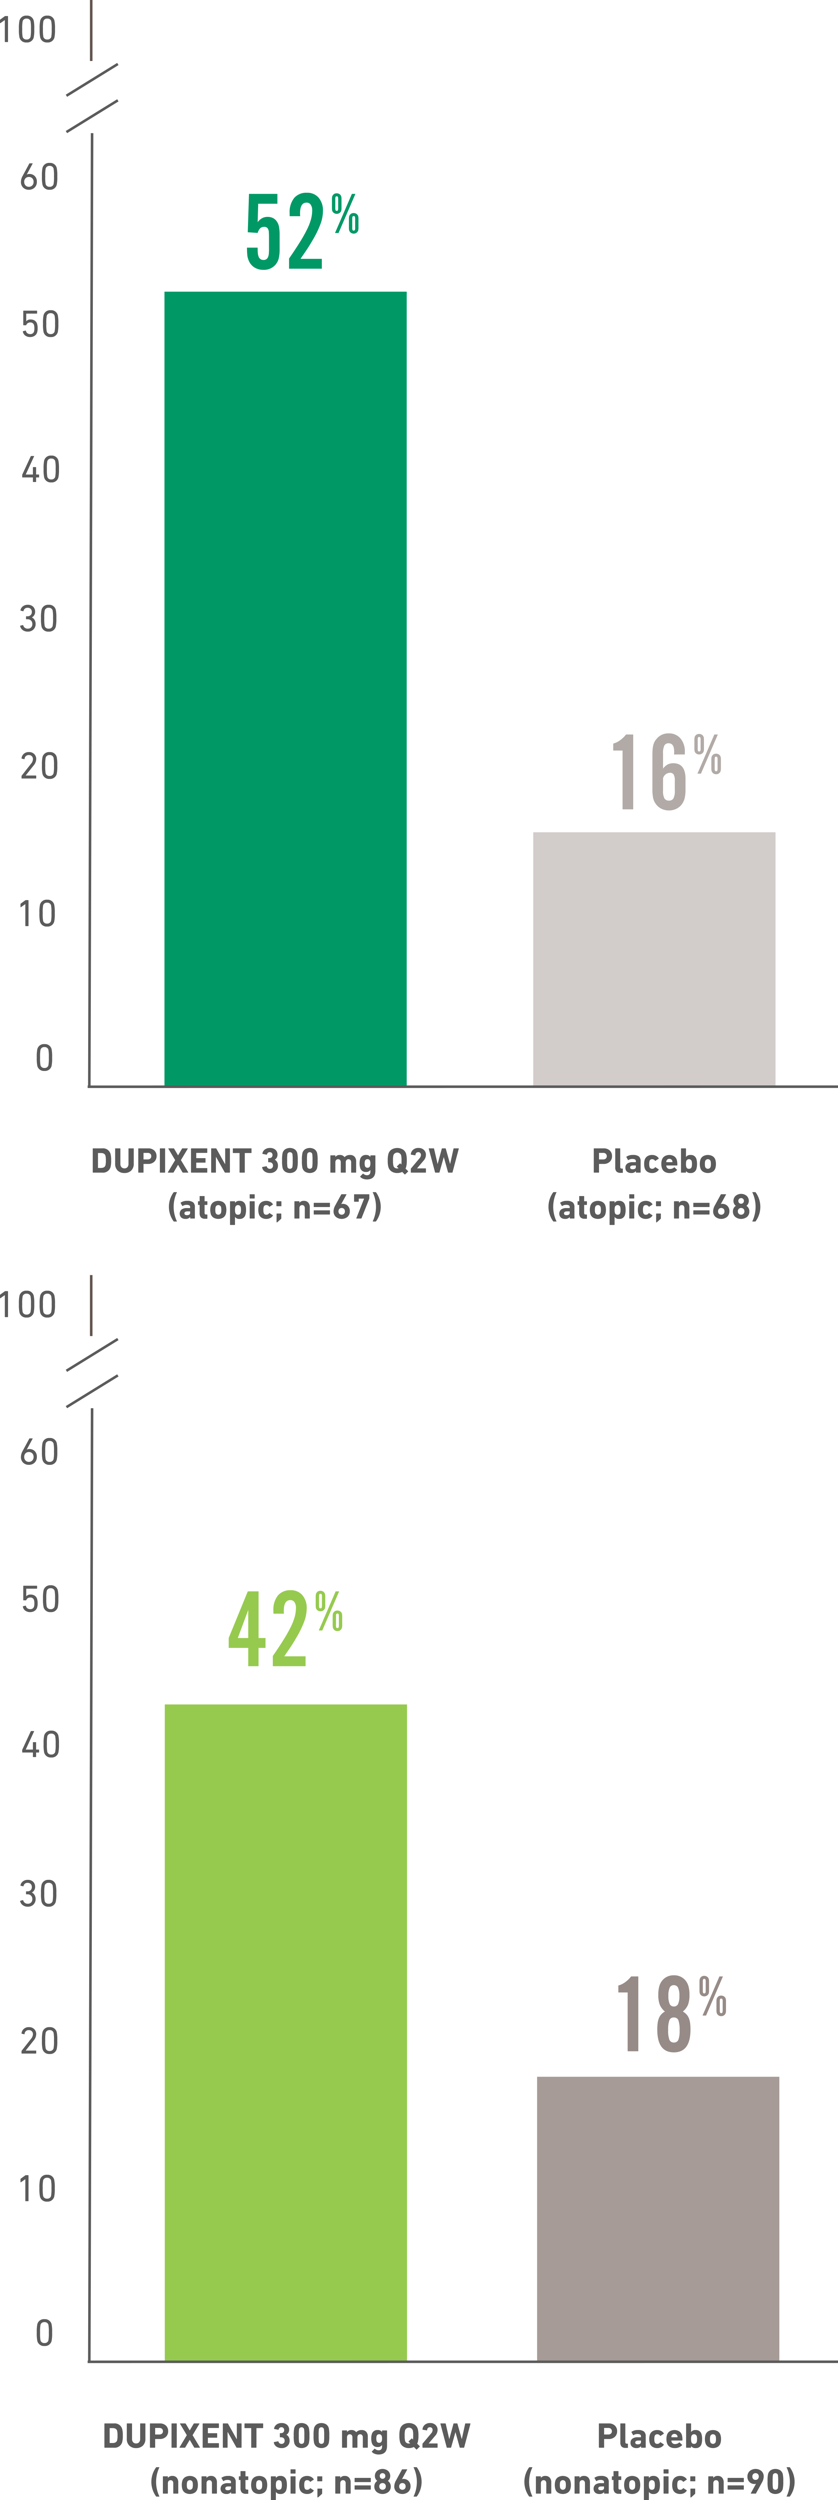 <svg xmlns="http://www.w3.org/2000/svg" width="328.62" height="980.352" viewBox="0 0 328.62 980.352">
  <g id="Group_8560" data-name="Group 8560" transform="translate(5.12 296.547)">
    <g id="Chart_Build" data-name="Chart Build" transform="translate(-81.5 39.031)">
      <rect id="Rectangle_1813" data-name="Rectangle 1813" width="95" height="258" transform="translate(141 332.794)" fill="#96ca4f"/>
      <rect id="Rectangle_1812" data-name="Rectangle 1812" width="95" height="112" transform="translate(287 478.794)" fill="#a69b97"/>
      <path id="Path_7984" data-name="Path 7984" d="M-6.855-1.77A14.76,14.76,0,0,1-7.08-5.1a14.76,14.76,0,0,1,.225-3.33,2.648,2.648,0,0,1,2.79-1.935A2.648,2.648,0,0,1-1.275-8.43,14.76,14.76,0,0,1-1.05-5.1a14.76,14.76,0,0,1-.225,3.33A2.648,2.648,0,0,1-4.065.165,2.648,2.648,0,0,1-6.855-1.77Zm1.245-.255A1.474,1.474,0,0,0-4.065-1,1.474,1.474,0,0,0-2.52-2.025,15.249,15.249,0,0,0-2.355-5.1,15.249,15.249,0,0,0-2.52-8.175a1.474,1.474,0,0,0-1.545-1.02A1.474,1.474,0,0,0-5.61-8.175,15.249,15.249,0,0,0-5.775-5.1,15.249,15.249,0,0,0-5.61-2.025Z" transform="translate(97.877 584.214)" fill="#5b5b5b"/>
      <path id="Path_7983" data-name="Path 7983" d="M-15.075-.15V-.93A.318.318,0,0,1-15-1.14l3.675-4.68a2.894,2.894,0,0,0,.72-1.77,1.593,1.593,0,0,0-.435-1.155,1.552,1.552,0,0,0-1.17-.45,1.554,1.554,0,0,0-1.665,1.5q-.03.15-.165.12l-.915-.2a.156.156,0,0,1-.12-.18,2.662,2.662,0,0,1,.863-1.7,2.846,2.846,0,0,1,2.032-.713,2.818,2.818,0,0,1,2.085.78,2.7,2.7,0,0,1,.78,2,4,4,0,0,1-.99,2.445l-3.15,3.96v.015h3.99a.133.133,0,0,1,.15.15v.87a.133.133,0,0,1-.15.15h-5.46A.133.133,0,0,1-15.075-.15Zm8.22-1.62A14.76,14.76,0,0,1-7.08-5.1a14.76,14.76,0,0,1,.225-3.33,2.648,2.648,0,0,1,2.79-1.935A2.648,2.648,0,0,1-1.275-8.43,14.76,14.76,0,0,1-1.05-5.1a14.76,14.76,0,0,1-.225,3.33A2.648,2.648,0,0,1-4.065.165,2.648,2.648,0,0,1-6.855-1.77Zm1.245-.255A1.474,1.474,0,0,0-4.065-1,1.474,1.474,0,0,0-2.52-2.025,15.249,15.249,0,0,0-2.355-5.1,15.249,15.249,0,0,0-2.52-8.175a1.474,1.474,0,0,0-1.545-1.02A1.474,1.474,0,0,0-5.61-8.175,15.249,15.249,0,0,0-5.775-5.1,15.249,15.249,0,0,0-5.61-2.025Z" transform="translate(99.9 469.7)" fill="#5b5b5b"/>
      <path id="Path_7982" data-name="Path 7982" d="M-12.6-.15V-8.61h-.03l-1.7,1.185q-.165.105-.165-.09v-1.11a.27.27,0,0,1,.1-.21l1.755-1.275a.4.4,0,0,1,.24-.09h.9a.133.133,0,0,1,.15.15v9.9a.133.133,0,0,1-.15.15h-.96A.133.133,0,0,1-12.6-.15Zm5.745-1.62A14.76,14.76,0,0,1-7.08-5.1a14.76,14.76,0,0,1,.225-3.33,2.648,2.648,0,0,1,2.79-1.935A2.648,2.648,0,0,1-1.275-8.43,14.76,14.76,0,0,1-1.05-5.1a14.76,14.76,0,0,1-.225,3.33A2.648,2.648,0,0,1-4.065.165,2.648,2.648,0,0,1-6.855-1.77Zm1.245-.255A1.474,1.474,0,0,0-4.065-1,1.474,1.474,0,0,0-2.52-2.025,15.249,15.249,0,0,0-2.355-5.1,15.249,15.249,0,0,0-2.52-8.175a1.474,1.474,0,0,0-1.545-1.02A1.474,1.474,0,0,0-5.61-8.175,15.249,15.249,0,0,0-5.775-5.1,15.249,15.249,0,0,0-5.61-2.025Z" transform="translate(98.912 527.59)" fill="#5b5b5b"/>
      <path id="Path_7981" data-name="Path 7981" d="M-14.97-1.965a.135.135,0,0,1,.12-.18l.885-.225a.166.166,0,0,1,.195.12,1.6,1.6,0,0,0,.555.907A1.719,1.719,0,0,0-12.1-1a1.427,1.427,0,0,0,1.5-1,4.1,4.1,0,0,0,.135-1.275,4.023,4.023,0,0,0-.15-1.29,1.4,1.4,0,0,0-1.485-.99,1.648,1.648,0,0,0-.968.278,1.356,1.356,0,0,0-.533.668q-.06.15-.18.15h-.885a.133.133,0,0,1-.15-.15v-5.43a.133.133,0,0,1,.15-.15h5.13a.133.133,0,0,1,.15.15v.87a.133.133,0,0,1-.15.15h-4.02a.08.08,0,0,0-.09.09v2.865h.045a1.993,1.993,0,0,1,1.68-.66,2.815,2.815,0,0,1,1.6.435,2.328,2.328,0,0,1,.922,1.245,6,6,0,0,1,.225,1.77,5.341,5.341,0,0,1-.21,1.65A2.379,2.379,0,0,1-10.4-.308,3.092,3.092,0,0,1-12.1.165a3.1,3.1,0,0,1-1.943-.593A2.337,2.337,0,0,1-14.97-1.965Zm8.115.195A14.76,14.76,0,0,1-7.08-5.1a14.76,14.76,0,0,1,.225-3.33,2.648,2.648,0,0,1,2.79-1.935A2.648,2.648,0,0,1-1.275-8.43,14.76,14.76,0,0,1-1.05-5.1a14.76,14.76,0,0,1-.225,3.33A2.648,2.648,0,0,1-4.065.165,2.648,2.648,0,0,1-6.855-1.77Zm1.245-.255A1.474,1.474,0,0,0-4.065-1,1.474,1.474,0,0,0-2.52-2.025,15.249,15.249,0,0,0-2.355-5.1,15.249,15.249,0,0,0-2.52-8.175a1.474,1.474,0,0,0-1.545-1.02A1.474,1.474,0,0,0-5.61-8.175,15.249,15.249,0,0,0-5.775-5.1,15.249,15.249,0,0,0-5.61-2.025Z" transform="translate(100.318 296.428)" fill="#5b5b5b"/>
      <path id="Path_7980" data-name="Path 7980" d="M-15.315-1.785a.133.133,0,0,1-.15-.15V-2.76a.4.4,0,0,1,.045-.18l3.3-7.14a.215.215,0,0,1,.21-.12h1q.165,0,.105.135l-3.255,7.1v.03h2.7a.08.08,0,0,0,.09-.09V-5.7a.133.133,0,0,1,.15-.15h.96a.133.133,0,0,1,.15.15v2.67a.08.08,0,0,0,.09.09h.93a.133.133,0,0,1,.15.15v.855a.133.133,0,0,1-.15.15h-.93a.08.08,0,0,0-.09.09V-.15a.133.133,0,0,1-.15.15h-.96a.133.133,0,0,1-.15-.15V-1.695a.08.08,0,0,0-.09-.09Zm8.46.015A14.76,14.76,0,0,1-7.08-5.1a14.76,14.76,0,0,1,.225-3.33,2.648,2.648,0,0,1,2.79-1.935A2.648,2.648,0,0,1-1.275-8.43,14.76,14.76,0,0,1-1.05-5.1a14.76,14.76,0,0,1-.225,3.33A2.648,2.648,0,0,1-4.065.165,2.648,2.648,0,0,1-6.855-1.77Zm1.245-.255A1.474,1.474,0,0,0-4.065-1,1.474,1.474,0,0,0-2.52-2.025,15.249,15.249,0,0,0-2.355-5.1,15.249,15.249,0,0,0-2.52-8.175a1.474,1.474,0,0,0-1.545-1.02A1.474,1.474,0,0,0-5.61-8.175,15.249,15.249,0,0,0-5.775-5.1,15.249,15.249,0,0,0-5.61-2.025Z" transform="translate(100.551 353.432)" fill="#5b5b5b"/>
      <path id="Path_7979" data-name="Path 7979" d="M-15.255-2a.156.156,0,0,1,.12-.18l.915-.225q.135-.045.18.1A1.736,1.736,0,0,0-12.225-1a1.676,1.676,0,0,0,1.283-.5,1.818,1.818,0,0,0,.472-1.3,1.87,1.87,0,0,0-.51-1.372,1.83,1.83,0,0,0-1.365-.517h-.45a.133.133,0,0,1-.15-.15v-.87a.133.133,0,0,1,.15-.15h.435a1.663,1.663,0,0,0,1.23-.465,1.683,1.683,0,0,0,.465-1.245,1.6,1.6,0,0,0-.442-1.17,1.6,1.6,0,0,0-1.193-.45A1.524,1.524,0,0,0-13.92-7.95a.156.156,0,0,1-.18.12l-.9-.225a.135.135,0,0,1-.12-.18,2.474,2.474,0,0,1,.93-1.515,2.99,2.99,0,0,1,1.935-.615,2.864,2.864,0,0,1,2.108.765,2.684,2.684,0,0,1,.773,1.995,2.445,2.445,0,0,1-1.26,2.19v.03a2.4,2.4,0,0,1,1.005.907A2.844,2.844,0,0,1-9.18-2.85a2.915,2.915,0,0,1-.855,2.175,2.994,2.994,0,0,1-2.19.84,3.251,3.251,0,0,1-2-.6A2.65,2.65,0,0,1-15.255-2Zm8.4.225A14.76,14.76,0,0,1-7.08-5.1a14.76,14.76,0,0,1,.225-3.33,2.648,2.648,0,0,1,2.79-1.935A2.648,2.648,0,0,1-1.275-8.43,14.76,14.76,0,0,1-1.05-5.1a14.76,14.76,0,0,1-.225,3.33A2.648,2.648,0,0,1-4.065.165,2.648,2.648,0,0,1-6.855-1.77Zm1.245-.255A1.474,1.474,0,0,0-4.065-1,1.474,1.474,0,0,0-2.52-2.025,15.249,15.249,0,0,0-2.355-5.1,15.249,15.249,0,0,0-2.52-8.175a1.474,1.474,0,0,0-1.545-1.02A1.474,1.474,0,0,0-5.61-8.175,15.249,15.249,0,0,0-5.775-5.1,15.249,15.249,0,0,0-5.61-2.025Z" transform="translate(99.529 411.942)" fill="#5b5b5b"/>
      <path id="Path_7978" data-name="Path 7978" d="M-15.315-2.955A4.917,4.917,0,0,1-14.64-5.28l2.6-4.815a.189.189,0,0,1,.195-.105h1.02q.165,0,.09.15l-2.28,4.23.03.03a1.819,1.819,0,0,1,1.035-.24A2.8,2.8,0,0,1-9.892-5.2,2.971,2.971,0,0,1-9.06-3,3.063,3.063,0,0,1-9.945-.69a3.106,3.106,0,0,1-2.25.855,3.111,3.111,0,0,1-2.243-.84A3.008,3.008,0,0,1-15.315-2.955ZM-13.53-4.32a1.93,1.93,0,0,0-.495,1.38,1.966,1.966,0,0,0,.5,1.395A1.728,1.728,0,0,0-12.195-1a1.752,1.752,0,0,0,1.335-.54,1.949,1.949,0,0,0,.51-1.395,1.923,1.923,0,0,0-.51-1.388,1.764,1.764,0,0,0-1.335-.532A1.752,1.752,0,0,0-13.53-4.32Zm6.675,2.55A14.76,14.76,0,0,1-7.08-5.1a14.76,14.76,0,0,1,.225-3.33,2.648,2.648,0,0,1,2.79-1.935A2.648,2.648,0,0,1-1.275-8.43,14.76,14.76,0,0,1-1.05-5.1a14.76,14.76,0,0,1-.225,3.33A2.648,2.648,0,0,1-4.065.165,2.648,2.648,0,0,1-6.855-1.77Zm1.245-.255A1.474,1.474,0,0,0-4.065-1,1.474,1.474,0,0,0-2.52-2.025,15.249,15.249,0,0,0-2.355-5.1,15.249,15.249,0,0,0-2.52-8.175a1.474,1.474,0,0,0-1.545-1.02A1.474,1.474,0,0,0-5.61-8.175,15.249,15.249,0,0,0-5.775-5.1,15.249,15.249,0,0,0-5.61-2.025Z" transform="translate(99.9 238.671)" fill="#5b5b5b"/>
      <path id="Path_7977" data-name="Path 7977" d="M-20.73-.15V-8.61h-.03l-1.695,1.185q-.165.105-.165-.09v-1.11a.27.27,0,0,1,.1-.21l1.755-1.275a.4.4,0,0,1,.24-.09h.9a.133.133,0,0,1,.15.15v9.9a.133.133,0,0,1-.15.15h-.96A.133.133,0,0,1-20.73-.15Zm5.745-1.62A14.76,14.76,0,0,1-15.21-5.1a14.76,14.76,0,0,1,.225-3.33,2.648,2.648,0,0,1,2.79-1.935A2.648,2.648,0,0,1-9.4-8.43,14.76,14.76,0,0,1-9.18-5.1,14.76,14.76,0,0,1-9.4-1.77,2.648,2.648,0,0,1-12.195.165,2.648,2.648,0,0,1-14.985-1.77Zm1.245-.255A1.474,1.474,0,0,0-12.195-1a1.474,1.474,0,0,0,1.545-1.02A15.249,15.249,0,0,0-10.485-5.1a15.249,15.249,0,0,0-.165-3.075,1.474,1.474,0,0,0-1.545-1.02,1.474,1.474,0,0,0-1.545,1.02A15.249,15.249,0,0,0-13.9-5.1,15.249,15.249,0,0,0-13.74-2.025Zm6.885.255A14.76,14.76,0,0,1-7.08-5.1a14.76,14.76,0,0,1,.225-3.33,2.648,2.648,0,0,1,2.79-1.935A2.648,2.648,0,0,1-1.275-8.43,14.76,14.76,0,0,1-1.05-5.1a14.76,14.76,0,0,1-.225,3.33A2.648,2.648,0,0,1-4.065.165,2.648,2.648,0,0,1-6.855-1.77Zm1.245-.255A1.474,1.474,0,0,0-4.065-1,1.474,1.474,0,0,0-2.52-2.025,15.249,15.249,0,0,0-2.355-5.1,15.249,15.249,0,0,0-2.52-8.175a1.474,1.474,0,0,0-1.545-1.02A1.474,1.474,0,0,0-5.61-8.175,15.249,15.249,0,0,0-5.775-5.1,15.249,15.249,0,0,0-5.61-2.025Z" transform="translate(99 180.913)" fill="#5b5b5b"/>
      <path id="Path_5118" data-name="Path 5118" d="M0,374.246,1.087,0" transform="translate(111.404 216.634)" fill="none" stroke="#5b5b5b" stroke-width="1"/>
      <path id="Path_5119" data-name="Path 5119" d="M0,.026,294.25,0" transform="translate(110.75 590.549)" fill="none" stroke="#5b5b5b" stroke-width="1"/>
      <line id="Line_609" data-name="Line 609" y1="12.455" x2="20.17" transform="translate(102.428 203.761)" fill="none" stroke="#5b5b5b" stroke-miterlimit="10" stroke-width="1"/>
      <line id="Line_610" data-name="Line 610" y1="12.455" x2="20.17" transform="translate(102.428 189.513)" fill="none" stroke="#5b5b5b" stroke-miterlimit="10" stroke-width="1"/>
      <line id="Line_611" data-name="Line 611" y1="23.921" transform="translate(112.15 164.421)" fill="none" stroke="#63554f" stroke-miterlimit="10" stroke-width="1"/>
      <path id="Path_7976" data-name="Path 7976" d="M10.323,10.86V1.62a.124.124,0,0,1,.14-.14H14a3.061,3.061,0,0,1,3.29,2.142,9.61,9.61,0,0,1,.252,2.618,9.61,9.61,0,0,1-.252,2.618A3.061,3.061,0,0,1,14,11H10.463A.124.124,0,0,1,10.323,10.86Zm2.058-1.778a.074.074,0,0,0,.084.084h1.078q1.442,0,1.764-1.05a7.021,7.021,0,0,0,.154-1.876,7.021,7.021,0,0,0-.154-1.876q-.322-1.05-1.764-1.05H12.465a.074.074,0,0,0-.084.084Zm10.374,2.072a3.675,3.675,0,0,1-2.653-.959,3.556,3.556,0,0,1-1-2.695V1.62a.124.124,0,0,1,.14-.14h1.778a.124.124,0,0,1,.14.14V7.556a1.854,1.854,0,0,0,.434,1.309,1.507,1.507,0,0,0,1.162.469,1.485,1.485,0,0,0,1.155-.469,1.874,1.874,0,0,0,.427-1.309V1.62a.124.124,0,0,1,.14-.14h1.778a.124.124,0,0,1,.14.14V7.5a3.556,3.556,0,0,1-1,2.695A3.655,3.655,0,0,1,22.755,11.154ZM30.091,11H28.313a.124.124,0,0,1-.14-.14V1.62a.124.124,0,0,1,.14-.14h3.7a3.394,3.394,0,0,1,2.429.84,2.919,2.919,0,0,1,.889,2.226,2.9,2.9,0,0,1-.9,2.2,3.382,3.382,0,0,1-2.422.847H30.315a.074.074,0,0,0-.084.084V10.86A.124.124,0,0,1,30.091,11Zm1.792-5.18A1.437,1.437,0,0,0,32.9,5.477a1.206,1.206,0,0,0,.371-.931,1.228,1.228,0,0,0-.371-.938,1.419,1.419,0,0,0-1.015-.35H30.315a.074.074,0,0,0-.084.084V5.736a.074.074,0,0,0,.084.084Zm4.76,5.04V1.62a.124.124,0,0,1,.14-.14h1.778a.124.124,0,0,1,.14.14v9.24a.124.124,0,0,1-.14.14H36.783A.124.124,0,0,1,36.643,10.86ZM47.675,11H45.729a.264.264,0,0,1-.238-.14L43.8,7.962h-.042l-1.708,2.9a.264.264,0,0,1-.238.14H39.877a.1.1,0,0,1-.084-.168l2.842-4.746L39.989,1.648q-.084-.168.084-.168h1.946a.253.253,0,0,1,.224.14L43.755,4.2H43.8L45.309,1.62a.253.253,0,0,1,.224-.14h1.946q.168,0,.084.168L44.9,6.086l2.856,4.746Q47.843,11,47.675,11Zm1.176-.14V1.62a.124.124,0,0,1,.14-.14h6.1a.124.124,0,0,1,.14.14v1.5a.124.124,0,0,1-.14.14h-4.1a.074.074,0,0,0-.084.084v1.89a.074.074,0,0,0,.084.084h3.416a.124.124,0,0,1,.14.14V6.94a.124.124,0,0,1-.14.14H50.993a.074.074,0,0,0-.084.084V9.138a.074.074,0,0,0,.084.084h4.1a.124.124,0,0,1,.14.14v1.5a.124.124,0,0,1-.14.14h-6.1A.124.124,0,0,1,48.851,10.86Zm7.91,0V1.62a.124.124,0,0,1,.14-.14h1.68a.264.264,0,0,1,.238.14l3.36,5.992h.07V1.62a.124.124,0,0,1,.14-.14h1.582a.124.124,0,0,1,.14.14v9.24a.124.124,0,0,1-.14.14H62.3a.264.264,0,0,1-.238-.14L58.693,4.882h-.07V10.86a.124.124,0,0,1-.14.14H56.9A.124.124,0,0,1,56.761,10.86ZM69.809,11H68.031a.124.124,0,0,1-.14-.14V3.4a.074.074,0,0,0-.084-.084H65.4a.124.124,0,0,1-.14-.14V1.62a.124.124,0,0,1,.14-.14h7.042a.124.124,0,0,1,.14.14V3.174a.124.124,0,0,1-.14.14H70.033a.074.074,0,0,0-.084.084V10.86A.124.124,0,0,1,69.809,11Zm6.944-2.03a.142.142,0,0,1,.112-.182l1.54-.294a.145.145,0,0,1,.168.112,1.2,1.2,0,0,0,1.246.9,1.116,1.116,0,0,0,.854-.343,1.246,1.246,0,0,0,.322-.889,1.334,1.334,0,0,0-.357-.987,1.315,1.315,0,0,0-.973-.357h-.406a.124.124,0,0,1-.14-.14V5.428a.124.124,0,0,1,.14-.14h.378a1.154,1.154,0,0,0,.854-.322,1.173,1.173,0,0,0,.322-.868,1.143,1.143,0,0,0-.287-.812,1.028,1.028,0,0,0-.791-.308,1.044,1.044,0,0,0-1.078.882.13.13,0,0,1-.168.1l-1.526-.294q-.14-.028-.112-.154a2.439,2.439,0,0,1,.959-1.582,3.247,3.247,0,0,1,2.023-.6,3.045,3.045,0,0,1,2.156.728,2.477,2.477,0,0,1,.784,1.9,2.219,2.219,0,0,1-1.064,1.96v.028a2.11,2.11,0,0,1,.875.84,2.751,2.751,0,0,1,.371,1.47,2.713,2.713,0,0,1-.875,2.093,3.169,3.169,0,0,1-2.233.805,3.522,3.522,0,0,1-2.065-.581A2.44,2.44,0,0,1,76.753,8.97Zm8.022.238a12.38,12.38,0,0,1-.21-2.968,12.38,12.38,0,0,1,.21-2.968A2.676,2.676,0,0,1,85.8,1.837a3.572,3.572,0,0,1,3.682,0,2.676,2.676,0,0,1,1.029,1.435,12.381,12.381,0,0,1,.21,2.968,12.381,12.381,0,0,1-.21,2.968,2.676,2.676,0,0,1-1.029,1.435,3.572,3.572,0,0,1-3.682,0A2.676,2.676,0,0,1,84.775,9.208Zm1.9-.35a1.046,1.046,0,0,0,1.932,0,15.221,15.221,0,0,0,.112-2.618,15.221,15.221,0,0,0-.112-2.618,1.046,1.046,0,0,0-1.932,0,15.221,15.221,0,0,0-.112,2.618A15.221,15.221,0,0,0,86.679,8.858Zm5.88.35a12.38,12.38,0,0,1-.21-2.968,12.38,12.38,0,0,1,.21-2.968,2.676,2.676,0,0,1,1.029-1.435,3.572,3.572,0,0,1,3.682,0A2.676,2.676,0,0,1,98.3,3.272a12.381,12.381,0,0,1,.21,2.968,12.381,12.381,0,0,1-.21,2.968,2.676,2.676,0,0,1-1.029,1.435,3.572,3.572,0,0,1-3.682,0A2.676,2.676,0,0,1,92.559,9.208Zm1.9-.35a1.046,1.046,0,0,0,1.932,0,15.221,15.221,0,0,0,.112-2.618,15.221,15.221,0,0,0-.112-2.618,1.046,1.046,0,0,0-1.932,0,15.221,15.221,0,0,0-.112,2.618A15.221,15.221,0,0,0,94.463,8.858ZM113.475,11h-1.68a.124.124,0,0,1-.14-.14V6.968a1.372,1.372,0,0,0-.273-.9.969.969,0,0,0-.791-.329.948.948,0,0,0-.77.336,1.355,1.355,0,0,0-.28.9V10.86a.124.124,0,0,1-.14.14h-1.68a.124.124,0,0,1-.14-.14V6.968a1.4,1.4,0,0,0-.266-.9.949.949,0,0,0-.784-.329.964.964,0,0,0-.784.336,1.355,1.355,0,0,0-.28.9V10.86a.124.124,0,0,1-.14.14h-1.68a.124.124,0,0,1-.14-.14v-6.5a.124.124,0,0,1,.14-.14h1.68a.124.124,0,0,1,.14.14V4.84h.014a2.018,2.018,0,0,1,1.75-.77,2.078,2.078,0,0,1,1.82.854h.014a2.8,2.8,0,0,1,2.128-.854,2.306,2.306,0,0,1,1.8.686,2.624,2.624,0,0,1,.623,1.834v4.27A.124.124,0,0,1,113.475,11Zm4.312,2.674a3.961,3.961,0,0,1-1.477-.287,2.6,2.6,0,0,1-1.085-.735.144.144,0,0,1,.014-.21l.994-1.008a.137.137,0,0,1,.21,0,2.073,2.073,0,0,0,1.4.588q1.358,0,1.358-1.5V9.95h-.014a1.883,1.883,0,0,1-1.736.784A2.179,2.179,0,0,1,115.183,9.1a5.775,5.775,0,0,1-.224-1.694,5.688,5.688,0,0,1,.224-1.694,2.179,2.179,0,0,1,2.268-1.638,1.883,1.883,0,0,1,1.736.784h.014v-.49a.124.124,0,0,1,.14-.14h1.68a.124.124,0,0,1,.14.14v5.908Q121.161,13.674,117.787,13.674Zm.28-4.592a.97.97,0,0,0,1.008-.728A3.054,3.054,0,0,0,119.2,7.4a3.054,3.054,0,0,0-.126-.952.97.97,0,0,0-1.008-.728.984.984,0,0,0-1.008.728,3.6,3.6,0,0,0-.112.952,3.6,3.6,0,0,0,.112.952A.984.984,0,0,0,118.067,9.082Zm15.9,1.512-1.12,1.092a.137.137,0,0,1-.21,0l-.966-.966a4.259,4.259,0,0,1-1.932.434,3.972,3.972,0,0,1-2.191-.588,3.087,3.087,0,0,1-1.281-1.722A9.325,9.325,0,0,1,126,6.24a9.325,9.325,0,0,1,.266-2.6,3.087,3.087,0,0,1,1.281-1.722,4.376,4.376,0,0,1,4.382,0,3.087,3.087,0,0,1,1.281,1.722,9.326,9.326,0,0,1,.266,2.6,9.326,9.326,0,0,1-.266,2.6,6,6,0,0,1-.238.574l.994.98A.122.122,0,0,1,133.971,10.594Zm-4.228-1.246a1.977,1.977,0,0,0,.5-.056l-.6-.6a.123.123,0,0,1,0-.2l1.12-1.064a.137.137,0,0,1,.21,0l.378.378a14.464,14.464,0,0,0,.056-1.568,8.317,8.317,0,0,0-.154-2.058,1.614,1.614,0,0,0-3.024,0,8.318,8.318,0,0,0-.154,2.058,8.318,8.318,0,0,0,.154,2.058A1.43,1.43,0,0,0,129.743,9.348Zm5.306,1.512v-1.3a.3.3,0,0,1,.07-.2l3.346-3.976a2,2,0,0,0,.56-1.316,1.115,1.115,0,0,0-.28-.791.983.983,0,0,0-.756-.3q-.994,0-1.12,1.12,0,.14-.154.112l-1.54-.252a.126.126,0,0,1-.112-.168,2.552,2.552,0,0,1,.882-1.75,3.052,3.052,0,0,1,2.114-.714,2.935,2.935,0,0,1,2.128.77,2.589,2.589,0,0,1,.8,1.946,3.48,3.48,0,0,1-.966,2.31l-2.506,2.954v.028h3.332a.124.124,0,0,1,.14.14V10.86a.124.124,0,0,1-.14.14h-5.656A.124.124,0,0,1,135.049,10.86Zm16.184.14h-1.4a.176.176,0,0,1-.182-.14L148,4.938h-.028L146.3,10.86a.176.176,0,0,1-.182.14h-1.4a.168.168,0,0,1-.168-.14l-2.464-9.24q-.028-.14.112-.14h1.806a.156.156,0,0,1,.168.14L145.549,7.6h.028L147.2,1.62a.176.176,0,0,1,.182-.14H148.6a.168.168,0,0,1,.168.14l1.68,5.978h.028l1.316-5.978a.146.146,0,0,1,.168-.14h1.792q.14,0,.112.14l-2.45,9.24A.164.164,0,0,1,151.233,11ZM30.539,30.036a9.672,9.672,0,0,1,0-11.256.276.276,0,0,1,.224-.14h1.008q.154,0,.084.14a13.2,13.2,0,0,0,0,11.256q.07.14-.084.14H30.763A.276.276,0,0,1,30.539,30.036ZM39.149,29h-1.68a.124.124,0,0,1-.14-.14V24.968a1.4,1.4,0,0,0-.266-.9.949.949,0,0,0-.784-.329.964.964,0,0,0-.784.336,1.355,1.355,0,0,0-.28.9V28.86a.124.124,0,0,1-.14.14h-1.68a.124.124,0,0,1-.14-.14v-6.5a.124.124,0,0,1,.14-.14h1.68a.124.124,0,0,1,.14.14v.476h.014a2.018,2.018,0,0,1,1.75-.77,2.141,2.141,0,0,1,1.708.693,2.687,2.687,0,0,1,.6,1.827v4.27A.124.124,0,0,1,39.149,29Zm6.538-.336a3.773,3.773,0,0,1-3.731-.007,2.543,2.543,0,0,1-1.071-1.407,6.1,6.1,0,0,1,0-3.276,2.543,2.543,0,0,1,1.071-1.407,3.763,3.763,0,0,1,3.738,0,2.543,2.543,0,0,1,1.071,1.407,6.1,6.1,0,0,1,0,3.276A2.566,2.566,0,0,1,45.687,28.664Zm-2.912-1.89a1.121,1.121,0,0,0,2.1,0A4.037,4.037,0,0,0,45,25.612a4.037,4.037,0,0,0-.126-1.162,1.121,1.121,0,0,0-2.1,0,4.037,4.037,0,0,0-.126,1.162A4.037,4.037,0,0,0,42.775,26.774ZM54.311,29h-1.68a.124.124,0,0,1-.14-.14V24.968a1.4,1.4,0,0,0-.266-.9.949.949,0,0,0-.784-.329.964.964,0,0,0-.784.336,1.355,1.355,0,0,0-.28.9V28.86a.124.124,0,0,1-.14.14h-1.68a.124.124,0,0,1-.14-.14v-6.5a.124.124,0,0,1,.14-.14h1.68a.124.124,0,0,1,.14.14v.476h.014a2.018,2.018,0,0,1,1.75-.77,2.141,2.141,0,0,1,1.708.693,2.687,2.687,0,0,1,.6,1.827v4.27A.124.124,0,0,1,54.311,29Zm7.378,0H60.135a.124.124,0,0,1-.14-.14v-.448h-.014a2.208,2.208,0,0,1-1.862.742,2.465,2.465,0,0,1-1.61-.525,2.166,2.166,0,0,1,.112-3.185,3.451,3.451,0,0,1,2.058-.546h1.2a.074.074,0,0,0,.084-.084v-.252a.812.812,0,0,0-.3-.707,1.957,1.957,0,0,0-1.085-.217,2.481,2.481,0,0,0-1.512.434q-.112.084-.182-.028l-.63-1.106a.13.13,0,0,1,.042-.2,4.284,4.284,0,0,1,2.52-.672,3.619,3.619,0,0,1,2.324.581,2.321,2.321,0,0,1,.686,1.869v4.34A.124.124,0,0,1,61.689,29Zm-2.982-1.316q1.26,0,1.26-.938v-.462a.074.074,0,0,0-.084-.084h-.952q-1.2,0-1.2.77Q57.727,27.684,58.707,27.684Zm7.882,1.4h-.742a2.174,2.174,0,0,1-1.659-.539,2.477,2.477,0,0,1-.5-1.715V23.75a.074.074,0,0,0-.084-.084h-.42a.124.124,0,0,1-.14-.14V22.364a.124.124,0,0,1,.14-.14h.42a.074.074,0,0,0,.084-.084V20.32a.124.124,0,0,1,.14-.14H65.5a.124.124,0,0,1,.14.14v1.82a.074.074,0,0,0,.084.084h.868a.124.124,0,0,1,.14.14v1.162a.124.124,0,0,1-.14.14h-.868a.074.074,0,0,0-.084.084v3a.761.761,0,0,0,.14.525.639.639,0,0,0,.476.147h.336a.124.124,0,0,1,.14.14v1.386A.124.124,0,0,1,66.589,29.084Zm6.286-.42a3.773,3.773,0,0,1-3.731-.007,2.543,2.543,0,0,1-1.071-1.407,6.1,6.1,0,0,1,0-3.276,2.543,2.543,0,0,1,1.071-1.407,3.763,3.763,0,0,1,3.738,0,2.543,2.543,0,0,1,1.071,1.407,6.1,6.1,0,0,1,0,3.276A2.565,2.565,0,0,1,72.875,28.664Zm-2.912-1.89a1.121,1.121,0,0,0,2.1,0,4.037,4.037,0,0,0,.126-1.162,4.037,4.037,0,0,0-.126-1.162,1.121,1.121,0,0,0-2.1,0,4.037,4.037,0,0,0-.126,1.162A4.037,4.037,0,0,0,69.963,26.774Zm7.462,4.746h-1.68a.124.124,0,0,1-.14-.14V22.364a.124.124,0,0,1,.14-.14h1.68a.124.124,0,0,1,.14.14v.49h.014a1.97,1.97,0,0,1,1.778-.784,2.2,2.2,0,0,1,2.3,1.624,6.5,6.5,0,0,1,.238,1.918,6.5,6.5,0,0,1-.238,1.918,2.2,2.2,0,0,1-2.3,1.624,1.97,1.97,0,0,1-1.778-.784h-.014v3.01A.124.124,0,0,1,77.425,31.52Zm1.3-4.018a1,1,0,0,0,1.05-.728,4.037,4.037,0,0,0,.126-1.162,4.126,4.126,0,0,0-.126-1.162,1.111,1.111,0,0,0-2.086,0,4.126,4.126,0,0,0-.126,1.162,4.126,4.126,0,0,0,.126,1.162A.988.988,0,0,0,78.727,27.5Zm6.412-6.356h-1.68a.124.124,0,0,1-.14-.14V19.62a.124.124,0,0,1,.14-.14h1.68a.124.124,0,0,1,.14.14v1.386A.124.124,0,0,1,85.139,21.146Zm0,7.854h-1.68a.124.124,0,0,1-.14-.14v-6.5a.124.124,0,0,1,.14-.14h1.68a.124.124,0,0,1,.14.14v6.5A.124.124,0,0,1,85.139,29Zm4.7.154a3.4,3.4,0,0,1-1.862-.49,2.522,2.522,0,0,1-1.064-1.428,5.076,5.076,0,0,1-.21-1.624,5.156,5.156,0,0,1,.21-1.624,2.522,2.522,0,0,1,1.064-1.428,3.4,3.4,0,0,1,1.862-.49,3.224,3.224,0,0,1,1.512.35,2.743,2.743,0,0,1,1.05.924.136.136,0,0,1-.028.2l-1.218.8a.137.137,0,0,1-.21-.028,1.274,1.274,0,0,0-1.078-.588.984.984,0,0,0-1.05.728,3.866,3.866,0,0,0-.126,1.162,3.866,3.866,0,0,0,.126,1.162.984.984,0,0,0,1.05.728,1.274,1.274,0,0,0,1.078-.588.137.137,0,0,1,.21-.028l1.218.8a.136.136,0,0,1,.028.2,2.743,2.743,0,0,1-1.05.924A3.224,3.224,0,0,1,89.843,29.154Zm4.1-4.984a.124.124,0,0,1-.14-.14V22.364a.124.124,0,0,1,.14-.14h1.68a.124.124,0,0,1,.14.14V24.03a.124.124,0,0,1-.14.14Zm-.084,6.188V27.18a.124.124,0,0,1,.14-.14h1.582a.124.124,0,0,1,.14.14v1.694a.38.38,0,0,1-.112.28l-1.4,1.26a.33.33,0,0,1-.21.1Q93.861,30.512,93.861,30.358ZM106.755,29h-1.68a.124.124,0,0,1-.14-.14V24.968a1.4,1.4,0,0,0-.266-.9.949.949,0,0,0-.784-.329.964.964,0,0,0-.784.336,1.355,1.355,0,0,0-.28.9V28.86a.124.124,0,0,1-.14.14H101a.124.124,0,0,1-.14-.14v-6.5a.124.124,0,0,1,.14-.14h1.68a.124.124,0,0,1,.14.14v.476h.014a2.018,2.018,0,0,1,1.75-.77,2.141,2.141,0,0,1,1.708.693,2.687,2.687,0,0,1,.6,1.827v4.27A.124.124,0,0,1,106.755,29Zm1.82-4.508a.124.124,0,0,1-.14-.14V22.98a.124.124,0,0,1,.14-.14h6.076a.124.124,0,0,1,.14.14v1.372a.124.124,0,0,1-.14.14Zm0,2.94a.124.124,0,0,1-.14-.14V25.92a.124.124,0,0,1,.14-.14h6.076a.124.124,0,0,1,.14.14v1.372a.124.124,0,0,1-.14.14Zm7.6-1.176a2.525,2.525,0,0,1,1.134-2.226V24a2.2,2.2,0,0,1-.651-.77,2.342,2.342,0,0,1-.273-1.134,2.664,2.664,0,0,1,.812-1.967,3.4,3.4,0,0,1,4.4,0,2.664,2.664,0,0,1,.812,1.967,2.342,2.342,0,0,1-.273,1.134,2.2,2.2,0,0,1-.651.77v.028a2.525,2.525,0,0,1,1.134,2.226,2.658,2.658,0,0,1-.91,2.1,3.742,3.742,0,0,1-4.62,0A2.658,2.658,0,0,1,116.177,26.256Zm2.436-3.374a1.115,1.115,0,0,0,1.568,0,1.092,1.092,0,0,0,.308-.784,1.124,1.124,0,0,0-.3-.8,1.133,1.133,0,0,0-1.582,0,1.124,1.124,0,0,0-.3.8A1.092,1.092,0,0,0,118.613,22.882Zm-.5,3.29a1.326,1.326,0,0,0,.357.959,1.354,1.354,0,0,0,1.862,0,1.326,1.326,0,0,0,.357-.959,1.307,1.307,0,0,0-.357-.945,1.354,1.354,0,0,0-1.862,0A1.307,1.307,0,0,0,118.109,26.172Zm5.88-.014a4.943,4.943,0,0,1,.7-2.352L127,19.578a.164.164,0,0,1,.168-.1h1.778q.168,0,.1.14L127.027,23.3l.028.028a1.568,1.568,0,0,1,.588-.084,2.637,2.637,0,0,1,1.939.791,2.811,2.811,0,0,1,.791,2.079,2.847,2.847,0,0,1-.9,2.219,3.63,3.63,0,0,1-4.585.007A2.8,2.8,0,0,1,123.989,26.158Zm2.268-.924a1.348,1.348,0,0,0-.336.952,1.332,1.332,0,0,0,.343.952,1.337,1.337,0,0,0,1.834,0,1.332,1.332,0,0,0,.343-.952,1.357,1.357,0,0,0-.343-.959,1.319,1.319,0,0,0-1.841.007Zm5.334,4.8a13.2,13.2,0,0,0,0-11.256q-.07-.14.084-.14h1.008a.276.276,0,0,1,.224.14,9.672,9.672,0,0,1,0,11.256.276.276,0,0,1-.224.14h-1.008Q131.521,30.176,131.591,30.036Z" transform="translate(107 613.253)" fill="#5b5b5b"/>
      <path id="Path_7975" data-name="Path 7975" d="M37.146,11H35.368a.124.124,0,0,1-.14-.14V1.62a.124.124,0,0,1,.14-.14h3.7a3.394,3.394,0,0,1,2.429.84,2.919,2.919,0,0,1,.889,2.226,2.9,2.9,0,0,1-.9,2.2,3.382,3.382,0,0,1-2.422.847H37.37a.074.074,0,0,0-.084.084V10.86A.124.124,0,0,1,37.146,11Zm1.792-5.18a1.437,1.437,0,0,0,1.015-.343,1.206,1.206,0,0,0,.371-.931,1.228,1.228,0,0,0-.371-.938,1.419,1.419,0,0,0-1.015-.35H37.37a.074.074,0,0,0-.084.084V5.736a.074.074,0,0,0,.084.084Zm7.546,5.264h-.742a2.156,2.156,0,0,1-1.61-.511,2.319,2.319,0,0,1-.49-1.645V1.62a.124.124,0,0,1,.14-.14h1.68a.124.124,0,0,1,.14.14V8.774q0,.644.588.644h.294a.124.124,0,0,1,.14.14v1.386A.124.124,0,0,1,46.484,11.084ZM53.456,11H51.9a.124.124,0,0,1-.14-.14v-.448h-.014a2.208,2.208,0,0,1-1.862.742,2.465,2.465,0,0,1-1.61-.525,1.879,1.879,0,0,1-.644-1.547,1.889,1.889,0,0,1,.756-1.638A3.451,3.451,0,0,1,50.446,6.9h1.2a.074.074,0,0,0,.084-.084V6.562a.812.812,0,0,0-.3-.707,1.957,1.957,0,0,0-1.085-.217,2.481,2.481,0,0,0-1.512.434q-.112.084-.182-.028l-.63-1.106a.13.13,0,0,1,.042-.2,4.284,4.284,0,0,1,2.52-.672,3.619,3.619,0,0,1,2.324.581A2.321,2.321,0,0,1,53.6,6.52v4.34A.124.124,0,0,1,53.456,11ZM50.474,9.684q1.26,0,1.26-.938V8.284A.074.074,0,0,0,51.65,8.2H50.7q-1.2,0-1.2.77Q49.494,9.684,50.474,9.684Zm7.644,1.47a3.4,3.4,0,0,1-1.862-.49,2.522,2.522,0,0,1-1.064-1.428,5.076,5.076,0,0,1-.21-1.624,5.156,5.156,0,0,1,.21-1.624A2.522,2.522,0,0,1,56.256,4.56a3.4,3.4,0,0,1,1.862-.49,3.224,3.224,0,0,1,1.512.35,2.743,2.743,0,0,1,1.05.924.136.136,0,0,1-.028.2l-1.218.8a.137.137,0,0,1-.21-.028,1.274,1.274,0,0,0-1.078-.588.984.984,0,0,0-1.05.728,3.866,3.866,0,0,0-.126,1.162A3.866,3.866,0,0,0,57.1,8.774a.984.984,0,0,0,1.05.728,1.274,1.274,0,0,0,1.078-.588.137.137,0,0,1,.21-.028l1.218.8a.136.136,0,0,1,.028.2,2.743,2.743,0,0,1-1.05.924A3.224,3.224,0,0,1,58.118,11.154Zm6.832,0a3.466,3.466,0,0,1-1.925-.5,2.575,2.575,0,0,1-1.071-1.428,5.077,5.077,0,0,1-.238-1.61,5.169,5.169,0,0,1,.224-1.624A2.585,2.585,0,0,1,63,4.574a3.679,3.679,0,0,1,3.717,0,2.6,2.6,0,0,1,1.057,1.4A7.381,7.381,0,0,1,68,8.06q0,.14-.154.14h-4.1a.074.074,0,0,0-.084.084,2.057,2.057,0,0,0,.084.378,1.291,1.291,0,0,0,1.4.9,2.194,2.194,0,0,0,1.554-.6q.126-.1.2,0l.924.868q.112.1.014.2A3.764,3.764,0,0,1,64.95,11.154ZM63.746,6.9h2.24a.074.074,0,0,0,.084-.084,1.777,1.777,0,0,0-.07-.5,1.238,1.238,0,0,0-2.268,0,1.778,1.778,0,0,0-.07.5A.074.074,0,0,0,63.746,6.9Zm9.436,4.256A1.97,1.97,0,0,1,71.4,10.37H71.39v.49a.124.124,0,0,1-.14.14H69.57a.124.124,0,0,1-.14-.14V1.62a.124.124,0,0,1,.14-.14h1.68a.124.124,0,0,1,.14.14V4.854H71.4a1.97,1.97,0,0,1,1.778-.784,2.2,2.2,0,0,1,2.3,1.624,6.5,6.5,0,0,1,.238,1.918,6.5,6.5,0,0,1-.238,1.918A2.2,2.2,0,0,1,73.182,11.154ZM72.552,9.5a1,1,0,0,0,1.05-.728,4.037,4.037,0,0,0,.126-1.162A4.126,4.126,0,0,0,73.6,6.45a1.111,1.111,0,0,0-2.086,0,4.126,4.126,0,0,0-.126,1.162,4.126,4.126,0,0,0,.126,1.162A.988.988,0,0,0,72.552,9.5Zm9.282,1.162a3.773,3.773,0,0,1-3.731-.007A2.543,2.543,0,0,1,77.032,9.25a5.474,5.474,0,0,1-.224-1.638,5.474,5.474,0,0,1,.224-1.638A2.543,2.543,0,0,1,78.1,4.567a3.763,3.763,0,0,1,3.738,0,2.543,2.543,0,0,1,1.071,1.407,5.474,5.474,0,0,1,.224,1.638,5.474,5.474,0,0,1-.224,1.638A2.565,2.565,0,0,1,81.834,10.664Zm-2.912-1.89a1.121,1.121,0,0,0,2.1,0,4.037,4.037,0,0,0,.126-1.162,4.037,4.037,0,0,0-.126-1.162,1.121,1.121,0,0,0-2.1,0A4.037,4.037,0,0,0,78.8,7.612,4.037,4.037,0,0,0,78.922,8.774ZM7.816,30.036a9.672,9.672,0,0,1,0-11.256.276.276,0,0,1,.224-.14H9.048q.154,0,.084.14a13.2,13.2,0,0,0,0,11.256q.07.14-.084.14H8.04A.276.276,0,0,1,7.816,30.036ZM16.426,29h-1.68a.124.124,0,0,1-.14-.14V24.968a1.4,1.4,0,0,0-.266-.9.949.949,0,0,0-.784-.329.964.964,0,0,0-.784.336,1.355,1.355,0,0,0-.28.9V28.86a.124.124,0,0,1-.14.14h-1.68a.124.124,0,0,1-.14-.14v-6.5a.124.124,0,0,1,.14-.14h1.68a.124.124,0,0,1,.14.14v.476h.014a2.018,2.018,0,0,1,1.75-.77,2.141,2.141,0,0,1,1.708.693,2.687,2.687,0,0,1,.6,1.827v4.27A.124.124,0,0,1,16.426,29Zm6.538-.336a3.773,3.773,0,0,1-3.731-.007,2.543,2.543,0,0,1-1.071-1.407,6.1,6.1,0,0,1,0-3.276,2.543,2.543,0,0,1,1.071-1.407,3.763,3.763,0,0,1,3.738,0,2.543,2.543,0,0,1,1.071,1.407,6.1,6.1,0,0,1,0,3.276A2.565,2.565,0,0,1,22.964,28.664Zm-2.912-1.89a1.121,1.121,0,0,0,2.1,0,4.037,4.037,0,0,0,.126-1.162,4.037,4.037,0,0,0-.126-1.162,1.121,1.121,0,0,0-2.1,0,4.037,4.037,0,0,0-.126,1.162A4.037,4.037,0,0,0,20.052,26.774ZM31.588,29h-1.68a.124.124,0,0,1-.14-.14V24.968a1.4,1.4,0,0,0-.266-.9.949.949,0,0,0-.784-.329.964.964,0,0,0-.784.336,1.355,1.355,0,0,0-.28.9V28.86a.124.124,0,0,1-.14.14h-1.68a.124.124,0,0,1-.14-.14v-6.5a.124.124,0,0,1,.14-.14h1.68a.124.124,0,0,1,.14.14v.476h.014a2.018,2.018,0,0,1,1.75-.77,2.141,2.141,0,0,1,1.708.693,2.687,2.687,0,0,1,.6,1.827v4.27A.124.124,0,0,1,31.588,29Zm7.378,0H37.412a.124.124,0,0,1-.14-.14v-.448h-.014a2.208,2.208,0,0,1-1.862.742,2.465,2.465,0,0,1-1.61-.525,2.166,2.166,0,0,1,.112-3.185,3.451,3.451,0,0,1,2.058-.546h1.2a.074.074,0,0,0,.084-.084v-.252a.812.812,0,0,0-.3-.707,1.957,1.957,0,0,0-1.085-.217,2.481,2.481,0,0,0-1.512.434q-.112.084-.182-.028l-.63-1.106a.13.13,0,0,1,.042-.2,4.284,4.284,0,0,1,2.52-.672,3.619,3.619,0,0,1,2.324.581,2.321,2.321,0,0,1,.686,1.869v4.34A.124.124,0,0,1,38.966,29Zm-2.982-1.316q1.26,0,1.26-.938v-.462a.074.074,0,0,0-.084-.084h-.952q-1.2,0-1.2.77Q35,27.684,35.984,27.684Zm7.882,1.4h-.742a2.174,2.174,0,0,1-1.659-.539,2.477,2.477,0,0,1-.5-1.715V23.75a.074.074,0,0,0-.084-.084h-.42a.124.124,0,0,1-.14-.14V22.364a.124.124,0,0,1,.14-.14h.42a.074.074,0,0,0,.084-.084V20.32a.124.124,0,0,1,.14-.14h1.666a.124.124,0,0,1,.14.14v1.82a.074.074,0,0,0,.084.084h.868a.124.124,0,0,1,.14.14v1.162a.124.124,0,0,1-.14.14H43a.074.074,0,0,0-.084.084v3a.761.761,0,0,0,.14.525.639.639,0,0,0,.476.147h.336a.124.124,0,0,1,.14.14v1.386A.124.124,0,0,1,43.866,29.084Zm6.286-.42a3.773,3.773,0,0,1-3.731-.007A2.543,2.543,0,0,1,45.35,27.25a6.1,6.1,0,0,1,0-3.276,2.543,2.543,0,0,1,1.071-1.407,3.763,3.763,0,0,1,3.738,0,2.543,2.543,0,0,1,1.071,1.407,6.1,6.1,0,0,1,0,3.276A2.566,2.566,0,0,1,50.152,28.664Zm-2.912-1.89a1.121,1.121,0,0,0,2.1,0,4.037,4.037,0,0,0,.126-1.162,4.037,4.037,0,0,0-.126-1.162,1.121,1.121,0,0,0-2.1,0,4.037,4.037,0,0,0-.126,1.162A4.037,4.037,0,0,0,47.24,26.774ZM54.7,31.52h-1.68a.124.124,0,0,1-.14-.14V22.364a.124.124,0,0,1,.14-.14H54.7a.124.124,0,0,1,.14.14v.49h.014a1.97,1.97,0,0,1,1.778-.784,2.2,2.2,0,0,1,2.3,1.624,6.5,6.5,0,0,1,.238,1.918,6.5,6.5,0,0,1-.238,1.918,2.2,2.2,0,0,1-2.3,1.624,1.97,1.97,0,0,1-1.778-.784h-.014v3.01A.124.124,0,0,1,54.7,31.52ZM56,27.5a1,1,0,0,0,1.05-.728,4.037,4.037,0,0,0,.126-1.162,4.126,4.126,0,0,0-.126-1.162,1.111,1.111,0,0,0-2.086,0,4.126,4.126,0,0,0-.126,1.162,4.126,4.126,0,0,0,.126,1.162A.988.988,0,0,0,56,27.5Zm6.412-6.356h-1.68a.124.124,0,0,1-.14-.14V19.62a.124.124,0,0,1,.14-.14h1.68a.124.124,0,0,1,.14.14v1.386A.124.124,0,0,1,62.416,21.146Zm0,7.854h-1.68a.124.124,0,0,1-.14-.14v-6.5a.124.124,0,0,1,.14-.14h1.68a.124.124,0,0,1,.14.14v6.5A.124.124,0,0,1,62.416,29Zm4.7.154a3.4,3.4,0,0,1-1.862-.49,2.522,2.522,0,0,1-1.064-1.428,5.076,5.076,0,0,1-.21-1.624,5.156,5.156,0,0,1,.21-1.624,2.522,2.522,0,0,1,1.064-1.428,3.4,3.4,0,0,1,1.862-.49,3.224,3.224,0,0,1,1.512.35,2.743,2.743,0,0,1,1.05.924.136.136,0,0,1-.028.2l-1.218.8a.137.137,0,0,1-.21-.028,1.274,1.274,0,0,0-1.078-.588.984.984,0,0,0-1.05.728,3.866,3.866,0,0,0-.126,1.162,3.866,3.866,0,0,0,.126,1.162.984.984,0,0,0,1.05.728,1.274,1.274,0,0,0,1.078-.588.137.137,0,0,1,.21-.028l1.218.8a.136.136,0,0,1,.028.2,2.743,2.743,0,0,1-1.05.924A3.224,3.224,0,0,1,67.12,29.154Zm4.1-4.984a.124.124,0,0,1-.14-.14V22.364a.124.124,0,0,1,.14-.14H72.9a.124.124,0,0,1,.14.14V24.03a.124.124,0,0,1-.14.14Zm-.084,6.188V27.18a.124.124,0,0,1,.14-.14H72.86a.124.124,0,0,1,.14.14v1.694a.38.38,0,0,1-.112.28l-1.4,1.26a.33.33,0,0,1-.21.1Q71.138,30.512,71.138,30.358ZM84.032,29h-1.68a.124.124,0,0,1-.14-.14V24.968a1.4,1.4,0,0,0-.266-.9.949.949,0,0,0-.784-.329.964.964,0,0,0-.784.336,1.355,1.355,0,0,0-.28.9V28.86a.124.124,0,0,1-.14.14h-1.68a.124.124,0,0,1-.14-.14v-6.5a.124.124,0,0,1,.14-.14h1.68a.124.124,0,0,1,.14.14v.476h.014a2.018,2.018,0,0,1,1.75-.77,2.141,2.141,0,0,1,1.708.693,2.687,2.687,0,0,1,.6,1.827v4.27A.124.124,0,0,1,84.032,29Zm1.82-4.508a.124.124,0,0,1-.14-.14V22.98a.124.124,0,0,1,.14-.14h6.076a.124.124,0,0,1,.14.14v1.372a.124.124,0,0,1-.14.14Zm0,2.94a.124.124,0,0,1-.14-.14V25.92a.124.124,0,0,1,.14-.14h6.076a.124.124,0,0,1,.14.14v1.372a.124.124,0,0,1-.14.14Zm8.96,1.428,2.016-3.682L96.8,25.15a1.568,1.568,0,0,1-.588.084,2.637,2.637,0,0,1-1.939-.791,2.811,2.811,0,0,1-.791-2.079,2.847,2.847,0,0,1,.9-2.219,3.63,3.63,0,0,1,4.585-.007,2.8,2.8,0,0,1,.9,2.184,4.943,4.943,0,0,1-.7,2.352L96.856,28.9a.164.164,0,0,1-.168.1H94.91Q94.742,29,94.812,28.86Zm.938-5.6a1.223,1.223,0,0,0,.924.364,1.189,1.189,0,0,0,.917-.371,1.357,1.357,0,0,0,.343-.959,1.332,1.332,0,0,0-.343-.952,1.337,1.337,0,0,0-1.834,0,1.332,1.332,0,0,0-.343.952A1.4,1.4,0,0,0,95.75,23.26Zm5.838,3.948a12.38,12.38,0,0,1-.21-2.968,12.38,12.38,0,0,1,.21-2.968,2.676,2.676,0,0,1,1.029-1.435,3.572,3.572,0,0,1,3.682,0,2.676,2.676,0,0,1,1.029,1.435,12.381,12.381,0,0,1,.21,2.968,12.381,12.381,0,0,1-.21,2.968,2.676,2.676,0,0,1-1.029,1.435,3.572,3.572,0,0,1-3.682,0A2.676,2.676,0,0,1,101.588,27.208Zm1.9-.35a1.046,1.046,0,0,0,1.932,0,15.221,15.221,0,0,0,.112-2.618,15.221,15.221,0,0,0-.112-2.618,1.046,1.046,0,0,0-1.932,0,15.221,15.221,0,0,0-.112,2.618A15.221,15.221,0,0,0,103.492,26.858Zm5.376,3.178a13.2,13.2,0,0,0,0-11.256q-.07-.14.084-.14h1.008a.276.276,0,0,1,.224.14,9.672,9.672,0,0,1,0,11.256.276.276,0,0,1-.224.14h-1.008Q108.8,30.176,108.868,30.036Z" transform="translate(276 613.253)" fill="#5b5b5b"/>
      <g id="Group_8258" data-name="Group 8258" transform="translate(-10.5 74.806)">
        <path id="Path_7986" data-name="Path 7986" d="M-24.772-22.044l-4.092,11h4.092ZM-32.428-7.172v-3.916l7.48-18.26h4.224v18.3H-18v3.872h-2.728V0h-4.048V-7.172ZM-2.288,0H-15.136V-4q2.64-3.828,4.378-6.644A54.881,54.881,0,0,0-7.986-15.62a21.461,21.461,0,0,0,1.474-3.872,13.438,13.438,0,0,0,.44-3.344A3.893,3.893,0,0,0-6.644-25.1a1.871,1.871,0,0,0-1.628-.814q-2.552,0-2.552,4.18v.462a6.3,6.3,0,0,0,.044.682h-4.092a6.453,6.453,0,0,1-.044-.7v-.484a8.917,8.917,0,0,1,1.76-5.94A6.224,6.224,0,0,1-8.14-29.788a5.8,5.8,0,0,1,4.6,1.936,7.673,7.673,0,0,1,1.694,5.236,15.08,15.08,0,0,1-.924,4.972,38.4,38.4,0,0,1-3.036,6.292l-.814,1.386Q-7-9.328-7.5-8.536T-8.756-6.644q-.748,1.1-1.892,2.772h8.36Z" transform="translate(209 242.988)" fill="#96ca4f"/>
        <path id="Path_7985" data-name="Path 7985" d="M-3.358-2.093a2.383,2.383,0,0,0,.115.931.47.47,0,0,0,.46.219.448.448,0,0,0,.437-.219,2.383,2.383,0,0,0,.115-.931V-5.52a2.3,2.3,0,0,0-.115-.909.47.47,0,0,0-.46-.219.448.448,0,0,0-.437.219,2.3,2.3,0,0,0-.115.909ZM-.92-2.116A4.623,4.623,0,0,1-1-1.127a1.672,1.672,0,0,1-.311.644A1.715,1.715,0,0,1-2.806.23,1.729,1.729,0,0,1-4.278-.483a1.672,1.672,0,0,1-.31-.644,4.623,4.623,0,0,1-.081-.989V-5.5a4.623,4.623,0,0,1,.081-.989,1.672,1.672,0,0,1,.31-.644,1.736,1.736,0,0,1,1.5-.69,1.9,1.9,0,0,1,.839.184,1.78,1.78,0,0,1,.633.506A1.672,1.672,0,0,1-1-6.486,4.623,4.623,0,0,1-.92-5.5Zm-1.2-13.225L-8.74,0h-1.38L-3.5-15.341Zm-7.889,5.5a2.383,2.383,0,0,0,.115.932.47.47,0,0,0,.46.218.448.448,0,0,0,.437-.218,2.383,2.383,0,0,0,.115-.932v-3.4a2.383,2.383,0,0,0-.115-.932.47.47,0,0,0-.46-.218.448.448,0,0,0-.437.218,2.383,2.383,0,0,0-.115.932Zm2.438,0a4.623,4.623,0,0,1-.08.989,1.672,1.672,0,0,1-.311.644,1.755,1.755,0,0,1-.644.506,1.973,1.973,0,0,1-.851.184,1.921,1.921,0,0,1-.828-.184,1.755,1.755,0,0,1-.644-.506,1.667,1.667,0,0,1-.311-.656,4.651,4.651,0,0,1-.08-.977v-3.4a4.651,4.651,0,0,1,.08-.978,1.667,1.667,0,0,1,.311-.656,1.736,1.736,0,0,1,1.495-.69,1.9,1.9,0,0,1,.84.184,1.78,1.78,0,0,1,.632.506,1.672,1.672,0,0,1,.311.644,4.623,4.623,0,0,1,.08.989Z" transform="translate(222 228.988)" fill="#96ca4f"/>
      </g>
      <g id="Group_8258-2" data-name="Group 8258" transform="translate(142 231.806)">
        <path id="Path_7988" data-name="Path 7988" d="M-22.308,0h-4.18V-23.056H-30.14v-2.728A7.773,7.773,0,0,0-27.5-27.06a10.992,10.992,0,0,0,2.376-2.288h2.816ZM-8.4-13.244a1.73,1.73,0,0,0-1.716,1.078,10.506,10.506,0,0,0-.484,3.85A10.336,10.336,0,0,0-10.12-4.51,1.764,1.764,0,0,0-8.36-3.432,1.767,1.767,0,0,0-6.6-4.488a9.978,9.978,0,0,0,.484-3.74A10.852,10.852,0,0,0-6.6-12.166,1.8,1.8,0,0,0-8.4-13.244Zm0-12.672a1.686,1.686,0,0,0-1.606.99,7.433,7.433,0,0,0-.506,3.19,7.433,7.433,0,0,0,.506,3.19,1.72,1.72,0,0,0,1.65.99,1.72,1.72,0,0,0,1.65-.99A7.3,7.3,0,0,0-6.2-21.692a7.291,7.291,0,0,0-.528-3.234A1.765,1.765,0,0,0-8.4-25.916Zm3.564,10.34a6.014,6.014,0,0,1,1.408,1.1,4.912,4.912,0,0,1,.924,1.452A7.762,7.762,0,0,1-2-11.088a19,19,0,0,1,.154,2.6Q-1.848.44-8.36.44t-6.512-8.932a19,19,0,0,1,.154-2.6,7.762,7.762,0,0,1,.506-1.936,4.912,4.912,0,0,1,.924-1.452,6.014,6.014,0,0,1,1.408-1.1A6.852,6.852,0,0,1-13.9-18.26a10.633,10.633,0,0,1-.572-3.828,12.333,12.333,0,0,1,.418-3.5,6.126,6.126,0,0,1,1.342-2.4,5.665,5.665,0,0,1,4.356-1.8A5.665,5.665,0,0,1-4-27.984a6.126,6.126,0,0,1,1.342,2.4,12.333,12.333,0,0,1,.418,3.5,10.633,10.633,0,0,1-.572,3.828A6.852,6.852,0,0,1-4.84-15.576Z" transform="translate(207 236.988)" fill="#978b87"/>
        <path id="Path_7987" data-name="Path 7987" d="M-3.358-2.093a2.383,2.383,0,0,0,.115.931.47.47,0,0,0,.46.219.448.448,0,0,0,.437-.219,2.383,2.383,0,0,0,.115-.931V-5.52a2.3,2.3,0,0,0-.115-.909.47.47,0,0,0-.46-.219.448.448,0,0,0-.437.219,2.3,2.3,0,0,0-.115.909ZM-.92-2.116A4.623,4.623,0,0,1-1-1.127a1.672,1.672,0,0,1-.311.644A1.715,1.715,0,0,1-2.806.23,1.729,1.729,0,0,1-4.278-.483a1.672,1.672,0,0,1-.31-.644,4.623,4.623,0,0,1-.081-.989V-5.5a4.623,4.623,0,0,1,.081-.989,1.672,1.672,0,0,1,.31-.644,1.736,1.736,0,0,1,1.5-.69,1.9,1.9,0,0,1,.839.184,1.78,1.78,0,0,1,.633.506A1.672,1.672,0,0,1-1-6.486,4.623,4.623,0,0,1-.92-5.5Zm-1.2-13.225L-8.74,0h-1.38L-3.5-15.341Zm-7.889,5.5a2.383,2.383,0,0,0,.115.932.47.47,0,0,0,.46.218.448.448,0,0,0,.437-.218,2.383,2.383,0,0,0,.115-.932v-3.4a2.383,2.383,0,0,0-.115-.932.47.47,0,0,0-.46-.218.448.448,0,0,0-.437.218,2.383,2.383,0,0,0-.115.932Zm2.438,0a4.623,4.623,0,0,1-.08.989,1.672,1.672,0,0,1-.311.644,1.755,1.755,0,0,1-.644.506,1.973,1.973,0,0,1-.851.184,1.921,1.921,0,0,1-.828-.184,1.755,1.755,0,0,1-.644-.506,1.667,1.667,0,0,1-.311-.656,4.651,4.651,0,0,1-.08-.977v-3.4a4.651,4.651,0,0,1,.08-.978,1.667,1.667,0,0,1,.311-.656,1.736,1.736,0,0,1,1.495-.69,1.9,1.9,0,0,1,.84.184,1.78,1.78,0,0,1,.632.506,1.672,1.672,0,0,1,.311.644,4.623,4.623,0,0,1,.08.989Z" transform="translate(220 222.988)" fill="#978b87"/>
      </g>
    </g>
    <g id="Chart_Build-2" data-name="Chart Build" transform="translate(-81.5 -460.969)">
      <rect id="Rectangle_1810" data-name="Rectangle 1810" width="95" height="312" transform="translate(140.873 278.794)" fill="#096"/>
      <rect id="Rectangle_1811" data-name="Rectangle 1811" width="95" height="100" transform="translate(285.5 490.794)" fill="#d2ccca"/>
      <path id="Path_7998" data-name="Path 7998" d="M-6.855-1.77A14.76,14.76,0,0,1-7.08-5.1a14.76,14.76,0,0,1,.225-3.33,2.648,2.648,0,0,1,2.79-1.935A2.648,2.648,0,0,1-1.275-8.43,14.76,14.76,0,0,1-1.05-5.1a14.76,14.76,0,0,1-.225,3.33A2.648,2.648,0,0,1-4.065.165,2.648,2.648,0,0,1-6.855-1.77Zm1.245-.255A1.474,1.474,0,0,0-4.065-1,1.474,1.474,0,0,0-2.52-2.025,15.249,15.249,0,0,0-2.355-5.1,15.249,15.249,0,0,0-2.52-8.175a1.474,1.474,0,0,0-1.545-1.02A1.474,1.474,0,0,0-5.61-8.175,15.249,15.249,0,0,0-5.775-5.1,15.249,15.249,0,0,0-5.61-2.025Z" transform="translate(97.877 584.214)" fill="#5b5b5b"/>
      <path id="Path_7997" data-name="Path 7997" d="M-15.075-.15V-.93A.318.318,0,0,1-15-1.14l3.675-4.68a2.894,2.894,0,0,0,.72-1.77,1.593,1.593,0,0,0-.435-1.155,1.552,1.552,0,0,0-1.17-.45,1.554,1.554,0,0,0-1.665,1.5q-.03.15-.165.12l-.915-.2a.156.156,0,0,1-.12-.18,2.662,2.662,0,0,1,.863-1.7,2.846,2.846,0,0,1,2.032-.713,2.818,2.818,0,0,1,2.085.78,2.7,2.7,0,0,1,.78,2,4,4,0,0,1-.99,2.445l-3.15,3.96v.015h3.99a.133.133,0,0,1,.15.15v.87a.133.133,0,0,1-.15.15h-5.46A.133.133,0,0,1-15.075-.15Zm8.22-1.62A14.76,14.76,0,0,1-7.08-5.1a14.76,14.76,0,0,1,.225-3.33,2.648,2.648,0,0,1,2.79-1.935A2.648,2.648,0,0,1-1.275-8.43,14.76,14.76,0,0,1-1.05-5.1a14.76,14.76,0,0,1-.225,3.33A2.648,2.648,0,0,1-4.065.165,2.648,2.648,0,0,1-6.855-1.77Zm1.245-.255A1.474,1.474,0,0,0-4.065-1,1.474,1.474,0,0,0-2.52-2.025,15.249,15.249,0,0,0-2.355-5.1,15.249,15.249,0,0,0-2.52-8.175a1.474,1.474,0,0,0-1.545-1.02A1.474,1.474,0,0,0-5.61-8.175,15.249,15.249,0,0,0-5.775-5.1,15.249,15.249,0,0,0-5.61-2.025Z" transform="translate(99.9 469.7)" fill="#5b5b5b"/>
      <path id="Path_7996" data-name="Path 7996" d="M-12.6-.15V-8.61h-.03l-1.7,1.185q-.165.105-.165-.09v-1.11a.27.27,0,0,1,.1-.21l1.755-1.275a.4.4,0,0,1,.24-.09h.9a.133.133,0,0,1,.15.15v9.9a.133.133,0,0,1-.15.15h-.96A.133.133,0,0,1-12.6-.15Zm5.745-1.62A14.76,14.76,0,0,1-7.08-5.1a14.76,14.76,0,0,1,.225-3.33,2.648,2.648,0,0,1,2.79-1.935A2.648,2.648,0,0,1-1.275-8.43,14.76,14.76,0,0,1-1.05-5.1a14.76,14.76,0,0,1-.225,3.33A2.648,2.648,0,0,1-4.065.165,2.648,2.648,0,0,1-6.855-1.77Zm1.245-.255A1.474,1.474,0,0,0-4.065-1,1.474,1.474,0,0,0-2.52-2.025,15.249,15.249,0,0,0-2.355-5.1,15.249,15.249,0,0,0-2.52-8.175a1.474,1.474,0,0,0-1.545-1.02A1.474,1.474,0,0,0-5.61-8.175,15.249,15.249,0,0,0-5.775-5.1,15.249,15.249,0,0,0-5.61-2.025Z" transform="translate(98.912 527.59)" fill="#5b5b5b"/>
      <path id="Path_7995" data-name="Path 7995" d="M-14.97-1.965a.135.135,0,0,1,.12-.18l.885-.225a.166.166,0,0,1,.195.12,1.6,1.6,0,0,0,.555.907A1.719,1.719,0,0,0-12.1-1a1.427,1.427,0,0,0,1.5-1,4.1,4.1,0,0,0,.135-1.275,4.023,4.023,0,0,0-.15-1.29,1.4,1.4,0,0,0-1.485-.99,1.648,1.648,0,0,0-.968.278,1.356,1.356,0,0,0-.533.668q-.06.15-.18.15h-.885a.133.133,0,0,1-.15-.15v-5.43a.133.133,0,0,1,.15-.15h5.13a.133.133,0,0,1,.15.15v.87a.133.133,0,0,1-.15.15h-4.02a.08.08,0,0,0-.09.09v2.865h.045a1.993,1.993,0,0,1,1.68-.66,2.815,2.815,0,0,1,1.6.435,2.328,2.328,0,0,1,.922,1.245,6,6,0,0,1,.225,1.77,5.341,5.341,0,0,1-.21,1.65A2.379,2.379,0,0,1-10.4-.308,3.092,3.092,0,0,1-12.1.165a3.1,3.1,0,0,1-1.943-.593A2.337,2.337,0,0,1-14.97-1.965Zm8.115.195A14.76,14.76,0,0,1-7.08-5.1a14.76,14.76,0,0,1,.225-3.33,2.648,2.648,0,0,1,2.79-1.935A2.648,2.648,0,0,1-1.275-8.43,14.76,14.76,0,0,1-1.05-5.1a14.76,14.76,0,0,1-.225,3.33A2.648,2.648,0,0,1-4.065.165,2.648,2.648,0,0,1-6.855-1.77Zm1.245-.255A1.474,1.474,0,0,0-4.065-1,1.474,1.474,0,0,0-2.52-2.025,15.249,15.249,0,0,0-2.355-5.1,15.249,15.249,0,0,0-2.52-8.175a1.474,1.474,0,0,0-1.545-1.02A1.474,1.474,0,0,0-5.61-8.175,15.249,15.249,0,0,0-5.775-5.1,15.249,15.249,0,0,0-5.61-2.025Z" transform="translate(100.318 296.428)" fill="#5b5b5b"/>
      <path id="Path_7994" data-name="Path 7994" d="M-15.315-1.785a.133.133,0,0,1-.15-.15V-2.76a.4.4,0,0,1,.045-.18l3.3-7.14a.215.215,0,0,1,.21-.12h1q.165,0,.105.135l-3.255,7.1v.03h2.7a.08.08,0,0,0,.09-.09V-5.7a.133.133,0,0,1,.15-.15h.96a.133.133,0,0,1,.15.15v2.67a.08.08,0,0,0,.09.09h.93a.133.133,0,0,1,.15.15v.855a.133.133,0,0,1-.15.15h-.93a.08.08,0,0,0-.09.09V-.15a.133.133,0,0,1-.15.15h-.96a.133.133,0,0,1-.15-.15V-1.695a.08.08,0,0,0-.09-.09Zm8.46.015A14.76,14.76,0,0,1-7.08-5.1a14.76,14.76,0,0,1,.225-3.33,2.648,2.648,0,0,1,2.79-1.935A2.648,2.648,0,0,1-1.275-8.43,14.76,14.76,0,0,1-1.05-5.1a14.76,14.76,0,0,1-.225,3.33A2.648,2.648,0,0,1-4.065.165,2.648,2.648,0,0,1-6.855-1.77Zm1.245-.255A1.474,1.474,0,0,0-4.065-1,1.474,1.474,0,0,0-2.52-2.025,15.249,15.249,0,0,0-2.355-5.1,15.249,15.249,0,0,0-2.52-8.175a1.474,1.474,0,0,0-1.545-1.02A1.474,1.474,0,0,0-5.61-8.175,15.249,15.249,0,0,0-5.775-5.1,15.249,15.249,0,0,0-5.61-2.025Z" transform="translate(100.551 353.432)" fill="#5b5b5b"/>
      <path id="Path_7993" data-name="Path 7993" d="M-15.255-2a.156.156,0,0,1,.12-.18l.915-.225q.135-.045.18.1A1.736,1.736,0,0,0-12.225-1a1.676,1.676,0,0,0,1.283-.5,1.818,1.818,0,0,0,.472-1.3,1.87,1.87,0,0,0-.51-1.372,1.83,1.83,0,0,0-1.365-.517h-.45a.133.133,0,0,1-.15-.15v-.87a.133.133,0,0,1,.15-.15h.435a1.663,1.663,0,0,0,1.23-.465,1.683,1.683,0,0,0,.465-1.245,1.6,1.6,0,0,0-.442-1.17,1.6,1.6,0,0,0-1.193-.45A1.524,1.524,0,0,0-13.92-7.95a.156.156,0,0,1-.18.12l-.9-.225a.135.135,0,0,1-.12-.18,2.474,2.474,0,0,1,.93-1.515,2.99,2.99,0,0,1,1.935-.615,2.864,2.864,0,0,1,2.108.765,2.684,2.684,0,0,1,.773,1.995,2.445,2.445,0,0,1-1.26,2.19v.03a2.4,2.4,0,0,1,1.005.907A2.844,2.844,0,0,1-9.18-2.85a2.915,2.915,0,0,1-.855,2.175,2.994,2.994,0,0,1-2.19.84,3.251,3.251,0,0,1-2-.6A2.65,2.65,0,0,1-15.255-2Zm8.4.225A14.76,14.76,0,0,1-7.08-5.1a14.76,14.76,0,0,1,.225-3.33,2.648,2.648,0,0,1,2.79-1.935A2.648,2.648,0,0,1-1.275-8.43,14.76,14.76,0,0,1-1.05-5.1a14.76,14.76,0,0,1-.225,3.33A2.648,2.648,0,0,1-4.065.165,2.648,2.648,0,0,1-6.855-1.77Zm1.245-.255A1.474,1.474,0,0,0-4.065-1,1.474,1.474,0,0,0-2.52-2.025,15.249,15.249,0,0,0-2.355-5.1,15.249,15.249,0,0,0-2.52-8.175a1.474,1.474,0,0,0-1.545-1.02A1.474,1.474,0,0,0-5.61-8.175,15.249,15.249,0,0,0-5.775-5.1,15.249,15.249,0,0,0-5.61-2.025Z" transform="translate(99.529 411.942)" fill="#5b5b5b"/>
      <path id="Path_7992" data-name="Path 7992" d="M-15.315-2.955A4.917,4.917,0,0,1-14.64-5.28l2.6-4.815a.189.189,0,0,1,.195-.105h1.02q.165,0,.09.15l-2.28,4.23.03.03a1.819,1.819,0,0,1,1.035-.24A2.8,2.8,0,0,1-9.892-5.2,2.971,2.971,0,0,1-9.06-3,3.063,3.063,0,0,1-9.945-.69a3.106,3.106,0,0,1-2.25.855,3.111,3.111,0,0,1-2.243-.84A3.008,3.008,0,0,1-15.315-2.955ZM-13.53-4.32a1.93,1.93,0,0,0-.495,1.38,1.966,1.966,0,0,0,.5,1.395A1.728,1.728,0,0,0-12.195-1a1.752,1.752,0,0,0,1.335-.54,1.949,1.949,0,0,0,.51-1.395,1.923,1.923,0,0,0-.51-1.388,1.764,1.764,0,0,0-1.335-.532A1.752,1.752,0,0,0-13.53-4.32Zm6.675,2.55A14.76,14.76,0,0,1-7.08-5.1a14.76,14.76,0,0,1,.225-3.33,2.648,2.648,0,0,1,2.79-1.935A2.648,2.648,0,0,1-1.275-8.43,14.76,14.76,0,0,1-1.05-5.1a14.76,14.76,0,0,1-.225,3.33A2.648,2.648,0,0,1-4.065.165,2.648,2.648,0,0,1-6.855-1.77Zm1.245-.255A1.474,1.474,0,0,0-4.065-1,1.474,1.474,0,0,0-2.52-2.025,15.249,15.249,0,0,0-2.355-5.1,15.249,15.249,0,0,0-2.52-8.175a1.474,1.474,0,0,0-1.545-1.02A1.474,1.474,0,0,0-5.61-8.175,15.249,15.249,0,0,0-5.775-5.1,15.249,15.249,0,0,0-5.61-2.025Z" transform="translate(99.9 238.671)" fill="#5b5b5b"/>
      <path id="Path_7991" data-name="Path 7991" d="M-20.73-.15V-8.61h-.03l-1.695,1.185q-.165.105-.165-.09v-1.11a.27.27,0,0,1,.1-.21l1.755-1.275a.4.4,0,0,1,.24-.09h.9a.133.133,0,0,1,.15.15v9.9a.133.133,0,0,1-.15.15h-.96A.133.133,0,0,1-20.73-.15Zm5.745-1.62A14.76,14.76,0,0,1-15.21-5.1a14.76,14.76,0,0,1,.225-3.33,2.648,2.648,0,0,1,2.79-1.935A2.648,2.648,0,0,1-9.4-8.43,14.76,14.76,0,0,1-9.18-5.1,14.76,14.76,0,0,1-9.4-1.77,2.648,2.648,0,0,1-12.195.165,2.648,2.648,0,0,1-14.985-1.77Zm1.245-.255A1.474,1.474,0,0,0-12.195-1a1.474,1.474,0,0,0,1.545-1.02A15.249,15.249,0,0,0-10.485-5.1a15.249,15.249,0,0,0-.165-3.075,1.474,1.474,0,0,0-1.545-1.02,1.474,1.474,0,0,0-1.545,1.02A15.249,15.249,0,0,0-13.9-5.1,15.249,15.249,0,0,0-13.74-2.025Zm6.885.255A14.76,14.76,0,0,1-7.08-5.1a14.76,14.76,0,0,1,.225-3.33,2.648,2.648,0,0,1,2.79-1.935A2.648,2.648,0,0,1-1.275-8.43,14.76,14.76,0,0,1-1.05-5.1a14.76,14.76,0,0,1-.225,3.33A2.648,2.648,0,0,1-4.065.165,2.648,2.648,0,0,1-6.855-1.77Zm1.245-.255A1.474,1.474,0,0,0-4.065-1,1.474,1.474,0,0,0-2.52-2.025,15.249,15.249,0,0,0-2.355-5.1,15.249,15.249,0,0,0-2.52-8.175a1.474,1.474,0,0,0-1.545-1.02A1.474,1.474,0,0,0-5.61-8.175,15.249,15.249,0,0,0-5.775-5.1,15.249,15.249,0,0,0-5.61-2.025Z" transform="translate(99 180.913)" fill="#5b5b5b"/>
      <path id="Path_5118-2" data-name="Path 5118" d="M0,374.246,1.087,0" transform="translate(111.404 216.634)" fill="none" stroke="#5b5b5b" stroke-width="1"/>
      <path id="Path_5119-2" data-name="Path 5119" d="M0,.026,294.25,0" transform="translate(110.75 590.549)" fill="none" stroke="#5b5b5b" stroke-width="1"/>
      <line id="Line_609-2" data-name="Line 609" y1="12.455" x2="20.17" transform="translate(102.428 203.761)" fill="none" stroke="#5b5b5b" stroke-miterlimit="10" stroke-width="1"/>
      <line id="Line_610-2" data-name="Line 610" y1="12.455" x2="20.17" transform="translate(102.428 189.513)" fill="none" stroke="#5b5b5b" stroke-miterlimit="10" stroke-width="1"/>
      <line id="Line_611-2" data-name="Line 611" y1="23.921" transform="translate(112.15 164.421)" fill="none" stroke="#63554f" stroke-miterlimit="10" stroke-width="1"/>
      <path id="Path_7990" data-name="Path 7990" d="M10.323,10.86V1.62a.124.124,0,0,1,.14-.14H14a3.061,3.061,0,0,1,3.29,2.142,9.61,9.61,0,0,1,.252,2.618,9.61,9.61,0,0,1-.252,2.618A3.061,3.061,0,0,1,14,11H10.463A.124.124,0,0,1,10.323,10.86Zm2.058-1.778a.074.074,0,0,0,.084.084h1.078q1.442,0,1.764-1.05a7.021,7.021,0,0,0,.154-1.876,7.021,7.021,0,0,0-.154-1.876q-.322-1.05-1.764-1.05H12.465a.074.074,0,0,0-.084.084Zm10.374,2.072a3.675,3.675,0,0,1-2.653-.959,3.556,3.556,0,0,1-1-2.695V1.62a.124.124,0,0,1,.14-.14h1.778a.124.124,0,0,1,.14.14V7.556a1.854,1.854,0,0,0,.434,1.309,1.507,1.507,0,0,0,1.162.469,1.485,1.485,0,0,0,1.155-.469,1.874,1.874,0,0,0,.427-1.309V1.62a.124.124,0,0,1,.14-.14h1.778a.124.124,0,0,1,.14.14V7.5a3.556,3.556,0,0,1-1,2.695A3.655,3.655,0,0,1,22.755,11.154ZM30.091,11H28.313a.124.124,0,0,1-.14-.14V1.62a.124.124,0,0,1,.14-.14h3.7a3.394,3.394,0,0,1,2.429.84,2.919,2.919,0,0,1,.889,2.226,2.9,2.9,0,0,1-.9,2.2,3.382,3.382,0,0,1-2.422.847H30.315a.074.074,0,0,0-.084.084V10.86A.124.124,0,0,1,30.091,11Zm1.792-5.18A1.437,1.437,0,0,0,32.9,5.477a1.206,1.206,0,0,0,.371-.931,1.228,1.228,0,0,0-.371-.938,1.419,1.419,0,0,0-1.015-.35H30.315a.074.074,0,0,0-.084.084V5.736a.074.074,0,0,0,.084.084Zm4.76,5.04V1.62a.124.124,0,0,1,.14-.14h1.778a.124.124,0,0,1,.14.14v9.24a.124.124,0,0,1-.14.14H36.783A.124.124,0,0,1,36.643,10.86ZM47.675,11H45.729a.264.264,0,0,1-.238-.14L43.8,7.962h-.042l-1.708,2.9a.264.264,0,0,1-.238.14H39.877a.1.1,0,0,1-.084-.168l2.842-4.746L39.989,1.648q-.084-.168.084-.168h1.946a.253.253,0,0,1,.224.14L43.755,4.2H43.8L45.309,1.62a.253.253,0,0,1,.224-.14h1.946q.168,0,.084.168L44.9,6.086l2.856,4.746Q47.843,11,47.675,11Zm1.176-.14V1.62a.124.124,0,0,1,.14-.14h6.1a.124.124,0,0,1,.14.14v1.5a.124.124,0,0,1-.14.14h-4.1a.074.074,0,0,0-.084.084v1.89a.074.074,0,0,0,.084.084h3.416a.124.124,0,0,1,.14.14V6.94a.124.124,0,0,1-.14.14H50.993a.074.074,0,0,0-.084.084V9.138a.074.074,0,0,0,.084.084h4.1a.124.124,0,0,1,.14.14v1.5a.124.124,0,0,1-.14.14h-6.1A.124.124,0,0,1,48.851,10.86Zm7.91,0V1.62a.124.124,0,0,1,.14-.14h1.68a.264.264,0,0,1,.238.14l3.36,5.992h.07V1.62a.124.124,0,0,1,.14-.14h1.582a.124.124,0,0,1,.14.14v9.24a.124.124,0,0,1-.14.14H62.3a.264.264,0,0,1-.238-.14L58.693,4.882h-.07V10.86a.124.124,0,0,1-.14.14H56.9A.124.124,0,0,1,56.761,10.86ZM69.809,11H68.031a.124.124,0,0,1-.14-.14V3.4a.074.074,0,0,0-.084-.084H65.4a.124.124,0,0,1-.14-.14V1.62a.124.124,0,0,1,.14-.14h7.042a.124.124,0,0,1,.14.14V3.174a.124.124,0,0,1-.14.14H70.033a.074.074,0,0,0-.084.084V10.86A.124.124,0,0,1,69.809,11Zm6.944-2.03a.142.142,0,0,1,.112-.182l1.54-.294a.145.145,0,0,1,.168.112,1.2,1.2,0,0,0,1.246.9,1.116,1.116,0,0,0,.854-.343,1.246,1.246,0,0,0,.322-.889,1.334,1.334,0,0,0-.357-.987,1.315,1.315,0,0,0-.973-.357h-.406a.124.124,0,0,1-.14-.14V5.428a.124.124,0,0,1,.14-.14h.378a1.154,1.154,0,0,0,.854-.322,1.173,1.173,0,0,0,.322-.868,1.143,1.143,0,0,0-.287-.812,1.028,1.028,0,0,0-.791-.308,1.044,1.044,0,0,0-1.078.882.13.13,0,0,1-.168.1l-1.526-.294q-.14-.028-.112-.154a2.439,2.439,0,0,1,.959-1.582,3.247,3.247,0,0,1,2.023-.6,3.045,3.045,0,0,1,2.156.728,2.477,2.477,0,0,1,.784,1.9,2.219,2.219,0,0,1-1.064,1.96v.028a2.11,2.11,0,0,1,.875.84,2.751,2.751,0,0,1,.371,1.47,2.713,2.713,0,0,1-.875,2.093,3.169,3.169,0,0,1-2.233.805,3.522,3.522,0,0,1-2.065-.581A2.44,2.44,0,0,1,76.753,8.97Zm8.022.238a12.38,12.38,0,0,1-.21-2.968,12.38,12.38,0,0,1,.21-2.968A2.676,2.676,0,0,1,85.8,1.837a3.572,3.572,0,0,1,3.682,0,2.676,2.676,0,0,1,1.029,1.435,12.381,12.381,0,0,1,.21,2.968,12.381,12.381,0,0,1-.21,2.968,2.676,2.676,0,0,1-1.029,1.435,3.572,3.572,0,0,1-3.682,0A2.676,2.676,0,0,1,84.775,9.208Zm1.9-.35a1.046,1.046,0,0,0,1.932,0,15.221,15.221,0,0,0,.112-2.618,15.221,15.221,0,0,0-.112-2.618,1.046,1.046,0,0,0-1.932,0,15.221,15.221,0,0,0-.112,2.618A15.221,15.221,0,0,0,86.679,8.858Zm5.88.35a12.38,12.38,0,0,1-.21-2.968,12.38,12.38,0,0,1,.21-2.968,2.676,2.676,0,0,1,1.029-1.435,3.572,3.572,0,0,1,3.682,0A2.676,2.676,0,0,1,98.3,3.272a12.381,12.381,0,0,1,.21,2.968,12.381,12.381,0,0,1-.21,2.968,2.676,2.676,0,0,1-1.029,1.435,3.572,3.572,0,0,1-3.682,0A2.676,2.676,0,0,1,92.559,9.208Zm1.9-.35a1.046,1.046,0,0,0,1.932,0,15.221,15.221,0,0,0,.112-2.618,15.221,15.221,0,0,0-.112-2.618,1.046,1.046,0,0,0-1.932,0,15.221,15.221,0,0,0-.112,2.618A15.221,15.221,0,0,0,94.463,8.858ZM113.475,11h-1.68a.124.124,0,0,1-.14-.14V6.968a1.372,1.372,0,0,0-.273-.9.969.969,0,0,0-.791-.329.948.948,0,0,0-.77.336,1.355,1.355,0,0,0-.28.9V10.86a.124.124,0,0,1-.14.14h-1.68a.124.124,0,0,1-.14-.14V6.968a1.4,1.4,0,0,0-.266-.9.949.949,0,0,0-.784-.329.964.964,0,0,0-.784.336,1.355,1.355,0,0,0-.28.9V10.86a.124.124,0,0,1-.14.14h-1.68a.124.124,0,0,1-.14-.14v-6.5a.124.124,0,0,1,.14-.14h1.68a.124.124,0,0,1,.14.14V4.84h.014a2.018,2.018,0,0,1,1.75-.77,2.078,2.078,0,0,1,1.82.854h.014a2.8,2.8,0,0,1,2.128-.854,2.306,2.306,0,0,1,1.8.686,2.624,2.624,0,0,1,.623,1.834v4.27A.124.124,0,0,1,113.475,11Zm4.312,2.674a3.961,3.961,0,0,1-1.477-.287,2.6,2.6,0,0,1-1.085-.735.144.144,0,0,1,.014-.21l.994-1.008a.137.137,0,0,1,.21,0,2.073,2.073,0,0,0,1.4.588q1.358,0,1.358-1.5V9.95h-.014a1.883,1.883,0,0,1-1.736.784A2.179,2.179,0,0,1,115.183,9.1a5.775,5.775,0,0,1-.224-1.694,5.688,5.688,0,0,1,.224-1.694,2.179,2.179,0,0,1,2.268-1.638,1.883,1.883,0,0,1,1.736.784h.014v-.49a.124.124,0,0,1,.14-.14h1.68a.124.124,0,0,1,.14.14v5.908Q121.161,13.674,117.787,13.674Zm.28-4.592a.97.97,0,0,0,1.008-.728A3.054,3.054,0,0,0,119.2,7.4a3.054,3.054,0,0,0-.126-.952.97.97,0,0,0-1.008-.728.984.984,0,0,0-1.008.728,3.6,3.6,0,0,0-.112.952,3.6,3.6,0,0,0,.112.952A.984.984,0,0,0,118.067,9.082Zm15.9,1.512-1.12,1.092a.137.137,0,0,1-.21,0l-.966-.966a4.259,4.259,0,0,1-1.932.434,3.972,3.972,0,0,1-2.191-.588,3.087,3.087,0,0,1-1.281-1.722A9.325,9.325,0,0,1,126,6.24a9.325,9.325,0,0,1,.266-2.6,3.087,3.087,0,0,1,1.281-1.722,4.376,4.376,0,0,1,4.382,0,3.087,3.087,0,0,1,1.281,1.722,9.326,9.326,0,0,1,.266,2.6,9.326,9.326,0,0,1-.266,2.6,6,6,0,0,1-.238.574l.994.98A.122.122,0,0,1,133.971,10.594Zm-4.228-1.246a1.977,1.977,0,0,0,.5-.056l-.6-.6a.123.123,0,0,1,0-.2l1.12-1.064a.137.137,0,0,1,.21,0l.378.378a14.464,14.464,0,0,0,.056-1.568,8.317,8.317,0,0,0-.154-2.058,1.614,1.614,0,0,0-3.024,0,8.318,8.318,0,0,0-.154,2.058,8.318,8.318,0,0,0,.154,2.058A1.43,1.43,0,0,0,129.743,9.348Zm5.306,1.512v-1.3a.3.3,0,0,1,.07-.2l3.346-3.976a2,2,0,0,0,.56-1.316,1.115,1.115,0,0,0-.28-.791.983.983,0,0,0-.756-.3q-.994,0-1.12,1.12,0,.14-.154.112l-1.54-.252a.126.126,0,0,1-.112-.168,2.552,2.552,0,0,1,.882-1.75,3.052,3.052,0,0,1,2.114-.714,2.935,2.935,0,0,1,2.128.77,2.589,2.589,0,0,1,.8,1.946,3.48,3.48,0,0,1-.966,2.31l-2.506,2.954v.028h3.332a.124.124,0,0,1,.14.14V10.86a.124.124,0,0,1-.14.14h-5.656A.124.124,0,0,1,135.049,10.86Zm16.184.14h-1.4a.176.176,0,0,1-.182-.14L148,4.938h-.028L146.3,10.86a.176.176,0,0,1-.182.14h-1.4a.168.168,0,0,1-.168-.14l-2.464-9.24q-.028-.14.112-.14h1.806a.156.156,0,0,1,.168.14L145.549,7.6h.028L147.2,1.62a.176.176,0,0,1,.182-.14H148.6a.168.168,0,0,1,.168.14l1.68,5.978h.028l1.316-5.978a.146.146,0,0,1,.168-.14h1.792q.14,0,.112.14l-2.45,9.24A.164.164,0,0,1,151.233,11ZM41.991,30.036a9.672,9.672,0,0,1,0-11.256.276.276,0,0,1,.224-.14h1.008q.154,0,.084.14a13.2,13.2,0,0,0,0,11.256q.07.14-.084.14H42.215A.276.276,0,0,1,41.991,30.036ZM50.237,29H48.683a.124.124,0,0,1-.14-.14v-.448h-.014a2.208,2.208,0,0,1-1.862.742,2.465,2.465,0,0,1-1.61-.525,2.166,2.166,0,0,1,.112-3.185,3.451,3.451,0,0,1,2.058-.546h1.2a.074.074,0,0,0,.084-.084v-.252a.812.812,0,0,0-.3-.707,1.957,1.957,0,0,0-1.085-.217,2.481,2.481,0,0,0-1.512.434q-.112.084-.182-.028l-.63-1.106a.13.13,0,0,1,.042-.2,4.284,4.284,0,0,1,2.52-.672,3.619,3.619,0,0,1,2.324.581,2.321,2.321,0,0,1,.686,1.869v4.34A.124.124,0,0,1,50.237,29Zm-2.982-1.316q1.26,0,1.26-.938v-.462a.074.074,0,0,0-.084-.084h-.952q-1.2,0-1.2.77Q46.275,27.684,47.255,27.684Zm7.882,1.4h-.742a2.174,2.174,0,0,1-1.659-.539,2.477,2.477,0,0,1-.5-1.715V23.75a.074.074,0,0,0-.084-.084h-.42a.124.124,0,0,1-.14-.14V22.364a.124.124,0,0,1,.14-.14h.42a.074.074,0,0,0,.084-.084V20.32a.124.124,0,0,1,.14-.14h1.666a.124.124,0,0,1,.14.14v1.82a.074.074,0,0,0,.084.084h.868a.124.124,0,0,1,.14.14v1.162a.124.124,0,0,1-.14.14h-.868a.074.074,0,0,0-.084.084v3a.761.761,0,0,0,.14.525.639.639,0,0,0,.476.147h.336a.124.124,0,0,1,.14.14v1.386A.124.124,0,0,1,55.137,29.084Zm6.286-.42a3.773,3.773,0,0,1-3.731-.007,2.543,2.543,0,0,1-1.071-1.407,6.1,6.1,0,0,1,0-3.276,2.543,2.543,0,0,1,1.071-1.407,3.763,3.763,0,0,1,3.738,0A2.543,2.543,0,0,1,62.5,23.974a6.1,6.1,0,0,1,0,3.276A2.566,2.566,0,0,1,61.423,28.664Zm-2.912-1.89a1.121,1.121,0,0,0,2.1,0,4.037,4.037,0,0,0,.126-1.162,4.037,4.037,0,0,0-.126-1.162,1.121,1.121,0,0,0-2.1,0,4.037,4.037,0,0,0-.126,1.162A4.037,4.037,0,0,0,58.511,26.774Zm7.462,4.746h-1.68a.124.124,0,0,1-.14-.14V22.364a.124.124,0,0,1,.14-.14h1.68a.124.124,0,0,1,.14.14v.49h.014A1.97,1.97,0,0,1,67.9,22.07a2.2,2.2,0,0,1,2.3,1.624,6.5,6.5,0,0,1,.238,1.918A6.5,6.5,0,0,1,70.2,27.53a2.2,2.2,0,0,1-2.3,1.624,1.97,1.97,0,0,1-1.778-.784h-.014v3.01A.124.124,0,0,1,65.973,31.52Zm1.3-4.018a1,1,0,0,0,1.05-.728,4.037,4.037,0,0,0,.126-1.162,4.126,4.126,0,0,0-.126-1.162,1.111,1.111,0,0,0-2.086,0,4.126,4.126,0,0,0-.126,1.162,4.126,4.126,0,0,0,.126,1.162A.988.988,0,0,0,67.275,27.5Zm6.412-6.356h-1.68a.124.124,0,0,1-.14-.14V19.62a.124.124,0,0,1,.14-.14h1.68a.124.124,0,0,1,.14.14v1.386A.124.124,0,0,1,73.687,21.146Zm0,7.854h-1.68a.124.124,0,0,1-.14-.14v-6.5a.124.124,0,0,1,.14-.14h1.68a.124.124,0,0,1,.14.14v6.5A.124.124,0,0,1,73.687,29Zm4.7.154a3.4,3.4,0,0,1-1.862-.49,2.522,2.522,0,0,1-1.064-1.428,5.076,5.076,0,0,1-.21-1.624,5.156,5.156,0,0,1,.21-1.624,2.522,2.522,0,0,1,1.064-1.428,3.4,3.4,0,0,1,1.862-.49,3.224,3.224,0,0,1,1.512.35,2.743,2.743,0,0,1,1.05.924.136.136,0,0,1-.028.2l-1.218.8a.137.137,0,0,1-.21-.028,1.274,1.274,0,0,0-1.078-.588.984.984,0,0,0-1.05.728,3.866,3.866,0,0,0-.126,1.162,3.866,3.866,0,0,0,.126,1.162.984.984,0,0,0,1.05.728,1.274,1.274,0,0,0,1.078-.588.137.137,0,0,1,.21-.028l1.218.8a.136.136,0,0,1,.028.2,2.743,2.743,0,0,1-1.05.924A3.224,3.224,0,0,1,78.391,29.154Zm4.1-4.984a.124.124,0,0,1-.14-.14V22.364a.124.124,0,0,1,.14-.14h1.68a.124.124,0,0,1,.14.14V24.03a.124.124,0,0,1-.14.14Zm-.084,6.188V27.18a.124.124,0,0,1,.14-.14h1.582a.124.124,0,0,1,.14.14v1.694a.38.38,0,0,1-.112.28l-1.4,1.26a.33.33,0,0,1-.21.1Q82.409,30.512,82.409,30.358ZM95.3,29h-1.68a.124.124,0,0,1-.14-.14V24.968a1.4,1.4,0,0,0-.266-.9.949.949,0,0,0-.784-.329.964.964,0,0,0-.784.336,1.355,1.355,0,0,0-.28.9V28.86a.124.124,0,0,1-.14.14h-1.68a.124.124,0,0,1-.14-.14v-6.5a.124.124,0,0,1,.14-.14h1.68a.124.124,0,0,1,.14.14v.476h.014a2.018,2.018,0,0,1,1.75-.77,2.141,2.141,0,0,1,1.708.693,2.687,2.687,0,0,1,.6,1.827v4.27A.124.124,0,0,1,95.3,29Zm1.82-4.508a.124.124,0,0,1-.14-.14V22.98a.124.124,0,0,1,.14-.14H103.2a.124.124,0,0,1,.14.14v1.372a.124.124,0,0,1-.14.14Zm0,2.94a.124.124,0,0,1-.14-.14V25.92a.124.124,0,0,1,.14-.14H103.2a.124.124,0,0,1,.14.14v1.372a.124.124,0,0,1-.14.14Zm7.63-1.274a4.943,4.943,0,0,1,.7-2.352l2.31-4.228a.164.164,0,0,1,.168-.1h1.778q.168,0,.1.14L107.791,23.3l.028.028a1.568,1.568,0,0,1,.588-.084,2.637,2.637,0,0,1,1.939.791,2.811,2.811,0,0,1,.791,2.079,2.847,2.847,0,0,1-.9,2.219,3.63,3.63,0,0,1-4.585.007A2.8,2.8,0,0,1,104.753,26.158Zm2.268-.924a1.348,1.348,0,0,0-.336.952,1.332,1.332,0,0,0,.343.952,1.337,1.337,0,0,0,1.834,0,1.332,1.332,0,0,0,.343-.952,1.357,1.357,0,0,0-.343-.959,1.319,1.319,0,0,0-1.841.007Zm6.678,3.612,3.024-7.616v-.042h-2a.074.074,0,0,0-.084.084v.994a.124.124,0,0,1-.14.14h-1.554a.124.124,0,0,1-.14-.14V19.62a.124.124,0,0,1,.14-.14h5.7a.124.124,0,0,1,.14.14v1.456a.528.528,0,0,1-.028.168l-3.024,7.63a.2.2,0,0,1-.2.126h-1.75Q113.629,29,113.7,28.846Zm6.44,1.19a13.2,13.2,0,0,0,0-11.256q-.07-.14.084-.14h1.008a.276.276,0,0,1,.224.14,9.672,9.672,0,0,1,0,11.256.276.276,0,0,1-.224.14h-1.008Q120.069,30.176,120.139,30.036Z" transform="translate(102.428 613.253)" fill="#5b5b5b"/>
      <path id="Path_7989" data-name="Path 7989" d="M37.146,11H35.368a.124.124,0,0,1-.14-.14V1.62a.124.124,0,0,1,.14-.14h3.7a3.394,3.394,0,0,1,2.429.84,2.919,2.919,0,0,1,.889,2.226,2.9,2.9,0,0,1-.9,2.2,3.382,3.382,0,0,1-2.422.847H37.37a.074.074,0,0,0-.084.084V10.86A.124.124,0,0,1,37.146,11Zm1.792-5.18a1.437,1.437,0,0,0,1.015-.343,1.206,1.206,0,0,0,.371-.931,1.228,1.228,0,0,0-.371-.938,1.419,1.419,0,0,0-1.015-.35H37.37a.074.074,0,0,0-.084.084V5.736a.074.074,0,0,0,.084.084Zm7.546,5.264h-.742a2.156,2.156,0,0,1-1.61-.511,2.319,2.319,0,0,1-.49-1.645V1.62a.124.124,0,0,1,.14-.14h1.68a.124.124,0,0,1,.14.14V8.774q0,.644.588.644h.294a.124.124,0,0,1,.14.14v1.386A.124.124,0,0,1,46.484,11.084ZM53.456,11H51.9a.124.124,0,0,1-.14-.14v-.448h-.014a2.208,2.208,0,0,1-1.862.742,2.465,2.465,0,0,1-1.61-.525,1.879,1.879,0,0,1-.644-1.547,1.889,1.889,0,0,1,.756-1.638A3.451,3.451,0,0,1,50.446,6.9h1.2a.074.074,0,0,0,.084-.084V6.562a.812.812,0,0,0-.3-.707,1.957,1.957,0,0,0-1.085-.217,2.481,2.481,0,0,0-1.512.434q-.112.084-.182-.028l-.63-1.106a.13.13,0,0,1,.042-.2,4.284,4.284,0,0,1,2.52-.672,3.619,3.619,0,0,1,2.324.581A2.321,2.321,0,0,1,53.6,6.52v4.34A.124.124,0,0,1,53.456,11ZM50.474,9.684q1.26,0,1.26-.938V8.284A.074.074,0,0,0,51.65,8.2H50.7q-1.2,0-1.2.77Q49.494,9.684,50.474,9.684Zm7.644,1.47a3.4,3.4,0,0,1-1.862-.49,2.522,2.522,0,0,1-1.064-1.428,5.076,5.076,0,0,1-.21-1.624,5.156,5.156,0,0,1,.21-1.624A2.522,2.522,0,0,1,56.256,4.56a3.4,3.4,0,0,1,1.862-.49,3.224,3.224,0,0,1,1.512.35,2.743,2.743,0,0,1,1.05.924.136.136,0,0,1-.028.2l-1.218.8a.137.137,0,0,1-.21-.028,1.274,1.274,0,0,0-1.078-.588.984.984,0,0,0-1.05.728,3.866,3.866,0,0,0-.126,1.162A3.866,3.866,0,0,0,57.1,8.774a.984.984,0,0,0,1.05.728,1.274,1.274,0,0,0,1.078-.588.137.137,0,0,1,.21-.028l1.218.8a.136.136,0,0,1,.028.2,2.743,2.743,0,0,1-1.05.924A3.224,3.224,0,0,1,58.118,11.154Zm6.832,0a3.466,3.466,0,0,1-1.925-.5,2.575,2.575,0,0,1-1.071-1.428,5.077,5.077,0,0,1-.238-1.61,5.169,5.169,0,0,1,.224-1.624A2.585,2.585,0,0,1,63,4.574a3.679,3.679,0,0,1,3.717,0,2.6,2.6,0,0,1,1.057,1.4A7.381,7.381,0,0,1,68,8.06q0,.14-.154.14h-4.1a.074.074,0,0,0-.084.084,2.057,2.057,0,0,0,.084.378,1.291,1.291,0,0,0,1.4.9,2.194,2.194,0,0,0,1.554-.6q.126-.1.2,0l.924.868q.112.1.014.2A3.764,3.764,0,0,1,64.95,11.154ZM63.746,6.9h2.24a.074.074,0,0,0,.084-.084,1.777,1.777,0,0,0-.07-.5,1.238,1.238,0,0,0-2.268,0,1.778,1.778,0,0,0-.07.5A.074.074,0,0,0,63.746,6.9Zm9.436,4.256A1.97,1.97,0,0,1,71.4,10.37H71.39v.49a.124.124,0,0,1-.14.14H69.57a.124.124,0,0,1-.14-.14V1.62a.124.124,0,0,1,.14-.14h1.68a.124.124,0,0,1,.14.14V4.854H71.4a1.97,1.97,0,0,1,1.778-.784,2.2,2.2,0,0,1,2.3,1.624,6.5,6.5,0,0,1,.238,1.918,6.5,6.5,0,0,1-.238,1.918A2.2,2.2,0,0,1,73.182,11.154ZM72.552,9.5a1,1,0,0,0,1.05-.728,4.037,4.037,0,0,0,.126-1.162A4.126,4.126,0,0,0,73.6,6.45a1.111,1.111,0,0,0-2.086,0,4.126,4.126,0,0,0-.126,1.162,4.126,4.126,0,0,0,.126,1.162A.988.988,0,0,0,72.552,9.5Zm9.282,1.162a3.773,3.773,0,0,1-3.731-.007A2.543,2.543,0,0,1,77.032,9.25a5.474,5.474,0,0,1-.224-1.638,5.474,5.474,0,0,1,.224-1.638A2.543,2.543,0,0,1,78.1,4.567a3.763,3.763,0,0,1,3.738,0,2.543,2.543,0,0,1,1.071,1.407,5.474,5.474,0,0,1,.224,1.638,5.474,5.474,0,0,1-.224,1.638A2.565,2.565,0,0,1,81.834,10.664Zm-2.912-1.89a1.121,1.121,0,0,0,2.1,0,4.037,4.037,0,0,0,.126-1.162,4.037,4.037,0,0,0-.126-1.162,1.121,1.121,0,0,0-2.1,0A4.037,4.037,0,0,0,78.8,7.612,4.037,4.037,0,0,0,78.922,8.774ZM19.268,30.036a9.672,9.672,0,0,1,0-11.256.276.276,0,0,1,.224-.14H20.5q.154,0,.084.14a13.2,13.2,0,0,0,0,11.256q.07.14-.084.14H19.492A.276.276,0,0,1,19.268,30.036ZM27.514,29H25.96a.124.124,0,0,1-.14-.14v-.448h-.014a2.208,2.208,0,0,1-1.862.742,2.465,2.465,0,0,1-1.61-.525,2.166,2.166,0,0,1,.112-3.185A3.451,3.451,0,0,1,24.5,24.9h1.2a.074.074,0,0,0,.084-.084v-.252a.812.812,0,0,0-.3-.707,1.957,1.957,0,0,0-1.085-.217,2.481,2.481,0,0,0-1.512.434q-.112.084-.182-.028l-.63-1.106a.13.13,0,0,1,.042-.2,4.284,4.284,0,0,1,2.52-.672,3.619,3.619,0,0,1,2.324.581,2.321,2.321,0,0,1,.686,1.869v4.34A.124.124,0,0,1,27.514,29Zm-2.982-1.316q1.26,0,1.26-.938v-.462a.074.074,0,0,0-.084-.084h-.952q-1.2,0-1.2.77Q23.552,27.684,24.532,27.684Zm7.882,1.4h-.742a2.174,2.174,0,0,1-1.659-.539,2.477,2.477,0,0,1-.5-1.715V23.75a.074.074,0,0,0-.084-.084h-.42a.124.124,0,0,1-.14-.14V22.364a.124.124,0,0,1,.14-.14h.42a.074.074,0,0,0,.084-.084V20.32a.124.124,0,0,1,.14-.14h1.666a.124.124,0,0,1,.14.14v1.82a.074.074,0,0,0,.084.084h.868a.124.124,0,0,1,.14.14v1.162a.124.124,0,0,1-.14.14h-.868a.074.074,0,0,0-.084.084v3a.761.761,0,0,0,.14.525.639.639,0,0,0,.476.147h.336a.124.124,0,0,1,.14.14v1.386A.124.124,0,0,1,32.414,29.084Zm6.286-.42a3.773,3.773,0,0,1-3.731-.007A2.543,2.543,0,0,1,33.9,27.25a6.1,6.1,0,0,1,0-3.276,2.543,2.543,0,0,1,1.071-1.407,3.763,3.763,0,0,1,3.738,0,2.543,2.543,0,0,1,1.071,1.407,6.1,6.1,0,0,1,0,3.276A2.566,2.566,0,0,1,38.7,28.664Zm-2.912-1.89a1.121,1.121,0,0,0,2.1,0,4.037,4.037,0,0,0,.126-1.162,4.037,4.037,0,0,0-.126-1.162,1.121,1.121,0,0,0-2.1,0,4.037,4.037,0,0,0-.126,1.162A4.037,4.037,0,0,0,35.788,26.774ZM43.25,31.52H41.57a.124.124,0,0,1-.14-.14V22.364a.124.124,0,0,1,.14-.14h1.68a.124.124,0,0,1,.14.14v.49H43.4a1.97,1.97,0,0,1,1.778-.784,2.2,2.2,0,0,1,2.3,1.624,6.5,6.5,0,0,1,.238,1.918,6.5,6.5,0,0,1-.238,1.918,2.2,2.2,0,0,1-2.3,1.624A1.97,1.97,0,0,1,43.4,28.37H43.39v3.01A.124.124,0,0,1,43.25,31.52Zm1.3-4.018a1,1,0,0,0,1.05-.728,4.037,4.037,0,0,0,.126-1.162A4.126,4.126,0,0,0,45.6,24.45a1.111,1.111,0,0,0-2.086,0,4.126,4.126,0,0,0-.126,1.162,4.126,4.126,0,0,0,.126,1.162A.988.988,0,0,0,44.552,27.5Zm6.412-6.356h-1.68a.124.124,0,0,1-.14-.14V19.62a.124.124,0,0,1,.14-.14h1.68a.124.124,0,0,1,.14.14v1.386A.124.124,0,0,1,50.964,21.146Zm0,7.854h-1.68a.124.124,0,0,1-.14-.14v-6.5a.124.124,0,0,1,.14-.14h1.68a.124.124,0,0,1,.14.14v6.5A.124.124,0,0,1,50.964,29Zm4.7.154a3.4,3.4,0,0,1-1.862-.49,2.522,2.522,0,0,1-1.064-1.428,5.076,5.076,0,0,1-.21-1.624,5.156,5.156,0,0,1,.21-1.624,2.522,2.522,0,0,1,1.064-1.428,3.4,3.4,0,0,1,1.862-.49,3.224,3.224,0,0,1,1.512.35,2.743,2.743,0,0,1,1.05.924.136.136,0,0,1-.028.2l-1.218.8a.137.137,0,0,1-.21-.028,1.274,1.274,0,0,0-1.078-.588.984.984,0,0,0-1.05.728,3.866,3.866,0,0,0-.126,1.162,3.866,3.866,0,0,0,.126,1.162.984.984,0,0,0,1.05.728,1.274,1.274,0,0,0,1.078-.588.137.137,0,0,1,.21-.028l1.218.8a.136.136,0,0,1,.028.2,2.743,2.743,0,0,1-1.05.924A3.224,3.224,0,0,1,55.668,29.154Zm4.1-4.984a.124.124,0,0,1-.14-.14V22.364a.124.124,0,0,1,.14-.14h1.68a.124.124,0,0,1,.14.14V24.03a.124.124,0,0,1-.14.14Zm-.084,6.188V27.18a.124.124,0,0,1,.14-.14h1.582a.124.124,0,0,1,.14.14v1.694a.38.38,0,0,1-.112.28l-1.4,1.26a.33.33,0,0,1-.21.1Q59.686,30.512,59.686,30.358ZM72.58,29H70.9a.124.124,0,0,1-.14-.14V24.968a1.4,1.4,0,0,0-.266-.9.949.949,0,0,0-.784-.329.964.964,0,0,0-.784.336,1.355,1.355,0,0,0-.28.9V28.86a.124.124,0,0,1-.14.14h-1.68a.124.124,0,0,1-.14-.14v-6.5a.124.124,0,0,1,.14-.14h1.68a.124.124,0,0,1,.14.14v.476h.014a2.018,2.018,0,0,1,1.75-.77,2.141,2.141,0,0,1,1.708.693,2.687,2.687,0,0,1,.6,1.827v4.27A.124.124,0,0,1,72.58,29Zm1.82-4.508a.124.124,0,0,1-.14-.14V22.98a.124.124,0,0,1,.14-.14h6.076a.124.124,0,0,1,.14.14v1.372a.124.124,0,0,1-.14.14Zm0,2.94a.124.124,0,0,1-.14-.14V25.92a.124.124,0,0,1,.14-.14h6.076a.124.124,0,0,1,.14.14v1.372a.124.124,0,0,1-.14.14Zm7.63-1.274a4.943,4.943,0,0,1,.7-2.352l2.31-4.228a.164.164,0,0,1,.168-.1h1.778q.168,0,.1.14L85.068,23.3l.028.028a1.568,1.568,0,0,1,.588-.084,2.637,2.637,0,0,1,1.939.791,2.811,2.811,0,0,1,.791,2.079,2.847,2.847,0,0,1-.9,2.219,3.63,3.63,0,0,1-4.585.007A2.8,2.8,0,0,1,82.03,26.158Zm2.268-.924a1.348,1.348,0,0,0-.336.952,1.332,1.332,0,0,0,.343.952,1.337,1.337,0,0,0,1.834,0,1.332,1.332,0,0,0,.343-.952,1.357,1.357,0,0,0-.343-.959,1.319,1.319,0,0,0-1.841.007Zm5.488,1.022A2.525,2.525,0,0,1,90.92,24.03V24a2.2,2.2,0,0,1-.651-.77A2.342,2.342,0,0,1,90,22.1a2.664,2.664,0,0,1,.812-1.967,3.4,3.4,0,0,1,4.4,0,2.664,2.664,0,0,1,.812,1.967,2.342,2.342,0,0,1-.273,1.134,2.2,2.2,0,0,1-.651.77v.028a2.525,2.525,0,0,1,1.134,2.226,2.658,2.658,0,0,1-.91,2.1,3.742,3.742,0,0,1-4.62,0A2.658,2.658,0,0,1,89.786,26.256Zm2.436-3.374a1.115,1.115,0,0,0,1.568,0A1.092,1.092,0,0,0,94.1,22.1a1.124,1.124,0,0,0-.3-.8,1.133,1.133,0,0,0-1.582,0,1.124,1.124,0,0,0-.3.8A1.092,1.092,0,0,0,92.222,22.882Zm-.5,3.29a1.326,1.326,0,0,0,.357.959,1.354,1.354,0,0,0,1.862,0,1.326,1.326,0,0,0,.357-.959,1.307,1.307,0,0,0-.357-.945,1.354,1.354,0,0,0-1.862,0A1.307,1.307,0,0,0,91.718,26.172Zm5.7,3.864a13.2,13.2,0,0,0,0-11.256q-.07-.14.084-.14h1.008a.276.276,0,0,1,.224.14,9.672,9.672,0,0,1,0,11.256.276.276,0,0,1-.224.14H97.5Q97.346,30.176,97.416,30.036Z" transform="translate(274 613.253)" fill="#5b5b5b"/>
      <g id="Group_8258-3" data-name="Group 8258" transform="translate(-4.127 26.806)">
        <path id="Path_8000" data-name="Path 8000" d="M-19.712-25.476h-7.524l-.22,7.216a5.885,5.885,0,0,1,1.8-1.584,4.582,4.582,0,0,1,2.156-.484,4.6,4.6,0,0,1,1.958.418,3.71,3.71,0,0,1,1.474,1.21,5.357,5.357,0,0,1,.968,2.156,17.562,17.562,0,0,1,.264,3.476v5.324a15.4,15.4,0,0,1-.352,3.7,6.118,6.118,0,0,1-1.232,2.42A5.888,5.888,0,0,1-25.212.44a6.392,6.392,0,0,1-3.63-1.012,5.8,5.8,0,0,1-2.222-2.9,6.736,6.736,0,0,1-.462-1.958q-.11-1.122-.11-2.838h4.18q0,1.452.066,2.134a4.787,4.787,0,0,0,.242,1.166,1.941,1.941,0,0,0,1.98,1.54,1.761,1.761,0,0,0,1.76-1.1,4.024,4.024,0,0,0,.308-1.1,16.16,16.16,0,0,0,.088-2.024v-4.708q0-.836-.022-1.32t-.044-.814a2.18,2.18,0,0,0-.088-.528q-.066-.2-.154-.418a1.532,1.532,0,0,0-1.628-.968,2.068,2.068,0,0,0-1.5.55,4.636,4.636,0,0,0-1.012,1.826l-3.872-.264.484-15.048h11.132ZM-2.288,0H-15.136V-4q2.64-3.828,4.378-6.644A54.881,54.881,0,0,0-7.986-15.62a21.461,21.461,0,0,0,1.474-3.872,13.438,13.438,0,0,0,.44-3.344A3.893,3.893,0,0,0-6.644-25.1a1.871,1.871,0,0,0-1.628-.814q-2.552,0-2.552,4.18v.462a6.3,6.3,0,0,0,.044.682h-4.092a6.453,6.453,0,0,1-.044-.7v-.484a8.917,8.917,0,0,1,1.76-5.94A6.224,6.224,0,0,1-8.14-29.788a5.8,5.8,0,0,1,4.6,1.936,7.673,7.673,0,0,1,1.694,5.236,15.08,15.08,0,0,1-.924,4.972,38.4,38.4,0,0,1-3.036,6.292l-.814,1.386Q-7-9.328-7.5-8.536T-8.756-6.644q-.748,1.1-1.892,2.772h8.36Z" transform="translate(209 242.988)" fill="#096"/>
        <path id="Path_7999" data-name="Path 7999" d="M-3.358-2.093a2.383,2.383,0,0,0,.115.931.47.47,0,0,0,.46.219.448.448,0,0,0,.437-.219,2.383,2.383,0,0,0,.115-.931V-5.52a2.3,2.3,0,0,0-.115-.909.47.47,0,0,0-.46-.219.448.448,0,0,0-.437.219,2.3,2.3,0,0,0-.115.909ZM-.92-2.116A4.623,4.623,0,0,1-1-1.127a1.672,1.672,0,0,1-.311.644A1.715,1.715,0,0,1-2.806.23,1.729,1.729,0,0,1-4.278-.483a1.672,1.672,0,0,1-.31-.644,4.623,4.623,0,0,1-.081-.989V-5.5a4.623,4.623,0,0,1,.081-.989,1.672,1.672,0,0,1,.31-.644,1.736,1.736,0,0,1,1.5-.69,1.9,1.9,0,0,1,.839.184,1.78,1.78,0,0,1,.633.506A1.672,1.672,0,0,1-1-6.486,4.623,4.623,0,0,1-.92-5.5Zm-1.2-13.225L-8.74,0h-1.38L-3.5-15.341Zm-7.889,5.5a2.383,2.383,0,0,0,.115.932.47.47,0,0,0,.46.218.448.448,0,0,0,.437-.218,2.383,2.383,0,0,0,.115-.932v-3.4a2.383,2.383,0,0,0-.115-.932.47.47,0,0,0-.46-.218.448.448,0,0,0-.437.218,2.383,2.383,0,0,0-.115.932Zm2.438,0a4.623,4.623,0,0,1-.08.989,1.672,1.672,0,0,1-.311.644,1.755,1.755,0,0,1-.644.506,1.973,1.973,0,0,1-.851.184,1.921,1.921,0,0,1-.828-.184,1.755,1.755,0,0,1-.644-.506,1.667,1.667,0,0,1-.311-.656,4.651,4.651,0,0,1-.08-.977v-3.4a4.651,4.651,0,0,1,.08-.978,1.667,1.667,0,0,1,.311-.656,1.736,1.736,0,0,1,1.495-.69,1.9,1.9,0,0,1,.84.184,1.78,1.78,0,0,1,.632.506,1.672,1.672,0,0,1,.311.644,4.623,4.623,0,0,1,.08.989Z" transform="translate(222 228.988)" fill="#096"/>
      </g>
      <g id="Group_8258-4" data-name="Group 8258" transform="translate(141 238.806)" opacity="0.499">
        <path id="Path_8002" data-name="Path 8002" d="M-22.308,0h-4.18V-23.056H-30.14v-2.728A7.773,7.773,0,0,0-27.5-27.06a10.992,10.992,0,0,0,2.376-2.288h2.816Zm11.7-7.3a6.171,6.171,0,0,0,.528,2.992,1.932,1.932,0,0,0,1.8.88,1.876,1.876,0,0,0,1.76-.9,6.312,6.312,0,0,0,.528-3.014v-3.916a4.72,4.72,0,0,0-.44-2.376,1.58,1.58,0,0,0-1.452-.7A2.859,2.859,0,0,0-10.6-12.188Zm4.312-14.212a5.337,5.337,0,0,0,.044-.66v-.484q0-3.256-2.156-3.256a1.786,1.786,0,0,0-1.694.9,6.682,6.682,0,0,0-.506,3.058v5.984A5.609,5.609,0,0,1-8.778-17.6,4.716,4.716,0,0,1-6.6-18.084q4.8,0,4.8,6.116V-7.92a14.834,14.834,0,0,1-.352,3.652,6.9,6.9,0,0,1-1.188,2.42A5.884,5.884,0,0,1-5.522-.154,6.531,6.531,0,0,1-8.272.44a6.634,6.634,0,0,1-2.794-.594,5.884,5.884,0,0,1-2.178-1.694,6.274,6.274,0,0,1-1.21-2.42,15.787,15.787,0,0,1-.33-3.652V-21.252q0-1.32.088-2.288a10.444,10.444,0,0,1,.286-1.716,5.818,5.818,0,0,1,.528-1.342,6.088,6.088,0,0,1,.858-1.166A5.827,5.827,0,0,1-8.4-29.788a5.8,5.8,0,0,1,4.62,1.98,7.78,7.78,0,0,1,1.716,5.28v.44a4.062,4.062,0,0,1-.044.572Z" transform="translate(206 242.988)" fill="#63554f"/>
        <path id="Path_8001" data-name="Path 8001" d="M-3.358-2.093a2.383,2.383,0,0,0,.115.931.47.47,0,0,0,.46.219.448.448,0,0,0,.437-.219,2.383,2.383,0,0,0,.115-.931V-5.52a2.3,2.3,0,0,0-.115-.909.47.47,0,0,0-.46-.219.448.448,0,0,0-.437.219,2.3,2.3,0,0,0-.115.909ZM-.92-2.116A4.623,4.623,0,0,1-1-1.127a1.672,1.672,0,0,1-.311.644A1.715,1.715,0,0,1-2.806.23,1.729,1.729,0,0,1-4.278-.483a1.672,1.672,0,0,1-.31-.644,4.623,4.623,0,0,1-.081-.989V-5.5a4.623,4.623,0,0,1,.081-.989,1.672,1.672,0,0,1,.31-.644,1.736,1.736,0,0,1,1.5-.69,1.9,1.9,0,0,1,.839.184,1.78,1.78,0,0,1,.633.506A1.672,1.672,0,0,1-1-6.486,4.623,4.623,0,0,1-.92-5.5Zm-1.2-13.225L-8.74,0h-1.38L-3.5-15.341Zm-7.889,5.5a2.383,2.383,0,0,0,.115.932.47.47,0,0,0,.46.218.448.448,0,0,0,.437-.218,2.383,2.383,0,0,0,.115-.932v-3.4a2.383,2.383,0,0,0-.115-.932.47.47,0,0,0-.46-.218.448.448,0,0,0-.437.218,2.383,2.383,0,0,0-.115.932Zm2.438,0a4.623,4.623,0,0,1-.08.989,1.672,1.672,0,0,1-.311.644,1.755,1.755,0,0,1-.644.506,1.973,1.973,0,0,1-.851.184,1.921,1.921,0,0,1-.828-.184,1.755,1.755,0,0,1-.644-.506,1.667,1.667,0,0,1-.311-.656,4.651,4.651,0,0,1-.08-.977v-3.4a4.651,4.651,0,0,1,.08-.978,1.667,1.667,0,0,1,.311-.656,1.736,1.736,0,0,1,1.495-.69,1.9,1.9,0,0,1,.84.184,1.78,1.78,0,0,1,.632.506,1.672,1.672,0,0,1,.311.644,4.623,4.623,0,0,1,.08.989Z" transform="translate(219 228.988)" fill="#63554f"/>
      </g>
    </g>
  </g>
</svg>
